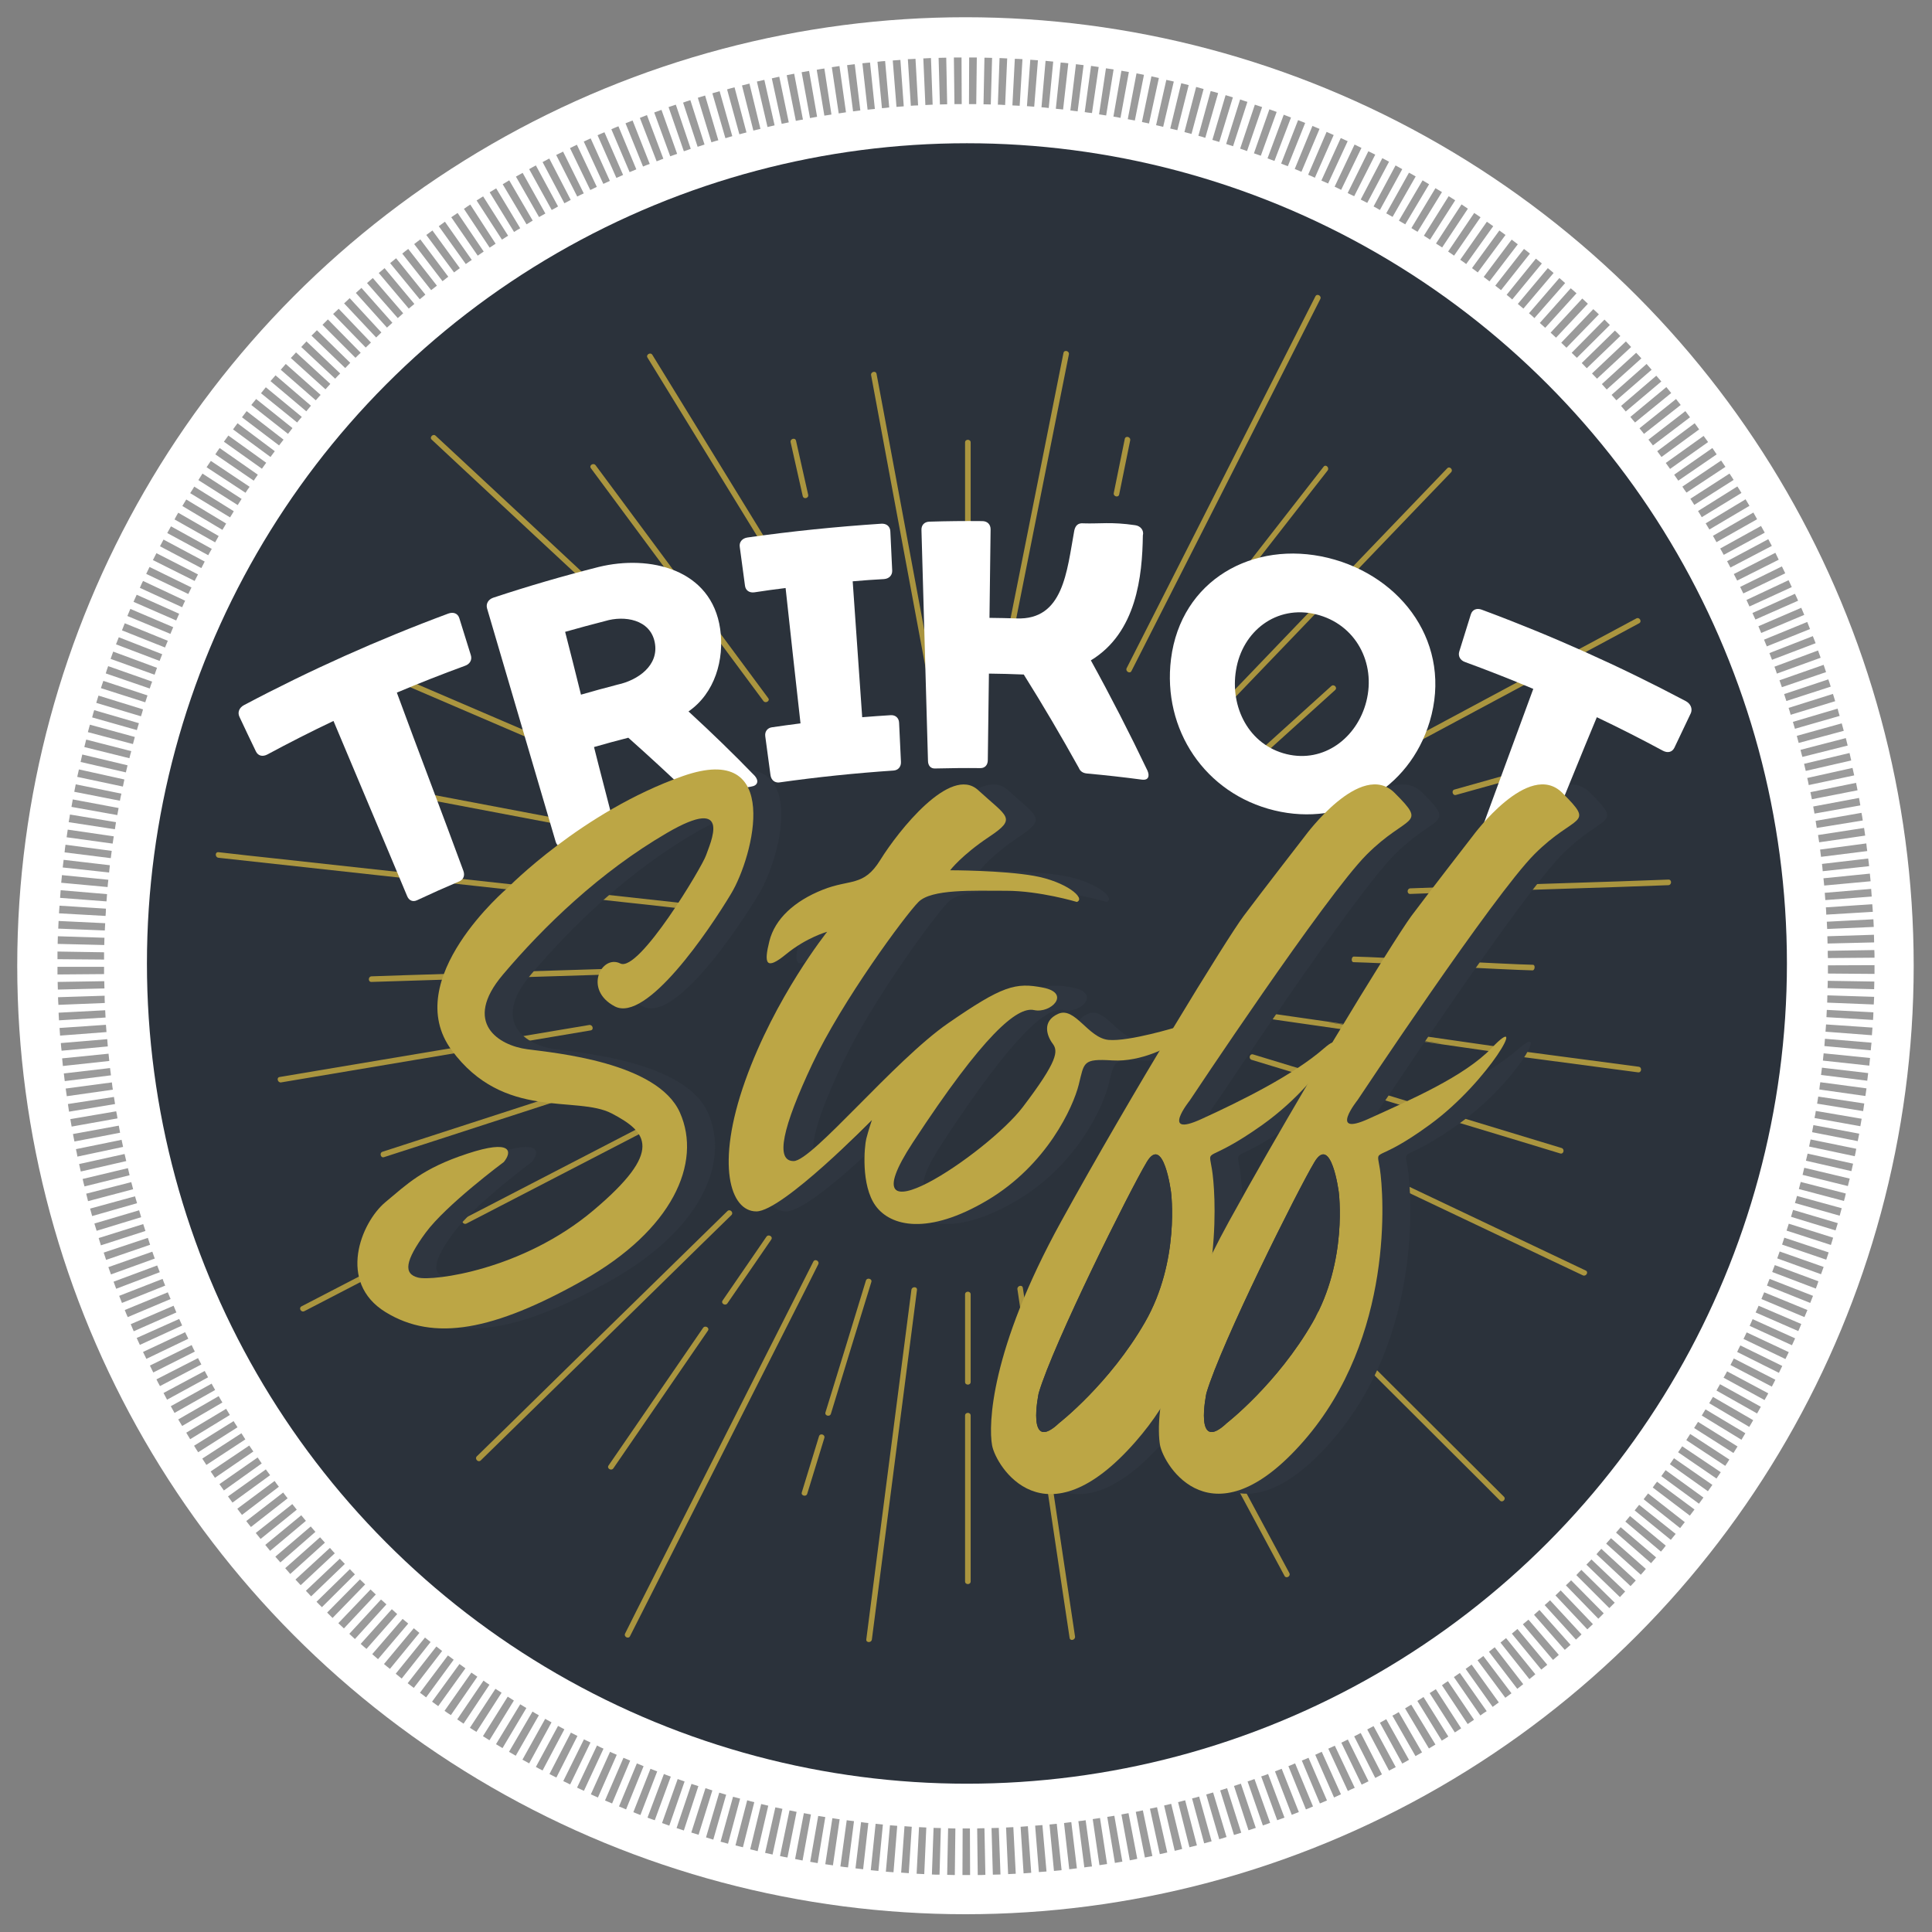 <?xml version="1.0" encoding="UTF-8" standalone="no"?>
<!DOCTYPE svg PUBLIC "-//W3C//DTD SVG 1.1//EN" "http://www.w3.org/Graphics/SVG/1.1/DTD/svg11.dtd">
<svg width="100%" height="100%" viewBox="0 0 1000 1000" version="1.1" xmlns="http://www.w3.org/2000/svg" xmlns:xlink="http://www.w3.org/1999/xlink" xml:space="preserve" xmlns:serif="http://www.serif.com/" style="fill-rule:evenodd;clip-rule:evenodd;stroke-linejoin:round;stroke-miterlimit:2;">
    <rect x="0" y="0" width="1000" height="1000" fill="#808080" stroke="none"/>
    <g id="ArtBoard1" transform="matrix(0.963,0,0,0.967,14.115,13.562)">
        <rect x="-14.655" y="-14.026" width="1038.24" height="1034.27" style="fill:none;"/>
        <g id="Circles" transform="matrix(1.038,0,0,1.034,0.919,1.488)">
            <g transform="matrix(0.982,0,0,0.982,-6.08,-6.08)">
                <circle cx="500" cy="500" r="500" style="fill:white;"/>
            </g>
            <g transform="matrix(0.965,0,0,0.965,1.731,-1.163)">
                <g>
                    <path d="M963.5,503.5L963.5,507.9L988.5,508.1L988.5,503.4L963.5,503.5ZM963.4,495.7C963.4,497 963.4,498.3 963.5,499.6L988.5,499.4C988.5,498 988.5,496.7 988.4,495.3L963.4,495.7ZM963.2,487.9C963.2,489.2 963.3,490.5 963.3,491.8L988.3,491.2C988.3,489.8 988.2,488.5 988.2,487.1L963.2,487.9ZM962.9,480.1C963,481.4 963,482.7 963.1,484L988.1,482.9C988,481.5 988,480.2 987.9,478.8L962.9,480.1ZM962.4,472.4C962.5,473.7 962.6,475 962.6,476.3L987.6,474.8C987.5,473.4 987.4,472.1 987.3,470.7L962.4,472.4ZM961.8,464.6C961.9,465.9 962,467.2 962.1,468.5L987,466.6C986.9,465.2 986.8,463.9 986.7,462.5L961.8,464.6ZM961.1,456.8C961.2,458.1 961.4,459.4 961.5,460.7L986.4,458.4C986.3,457 986.1,455.7 986,454.3L961.1,456.8ZM960.3,449.1C960.5,450.4 960.6,451.7 960.7,453L985.6,450.3C985.5,448.9 985.3,447.6 985.1,446.2L960.3,449.1ZM959.3,441.4C959.5,442.7 959.6,444 959.8,445.3L984.6,442.2C984.4,440.8 984.2,439.5 984.1,438.1L959.3,441.4ZM958.2,433.6C958.4,434.9 958.6,436.2 958.8,437.5L983.5,433.9C983.3,432.5 983.1,431.2 982.9,429.8L958.2,433.6ZM956.9,426C957.1,427.3 957.3,428.6 957.5,429.8L982.2,425.8C982,424.4 981.8,423.1 981.5,421.7L956.9,426ZM955.6,418.3C955.8,419.6 956.1,420.9 956.3,422.1L980.9,417.7C980.7,416.4 980.4,415 980.2,413.7L955.6,418.3ZM954.1,410.6C954.4,411.9 954.6,413.1 954.9,414.4L979.4,409.6C979.1,408.3 978.9,406.9 978.6,405.6L954.1,410.6ZM952.4,403C952.7,404.3 953,405.5 953.2,406.8L977.6,401.6C977.3,400.3 977,398.9 976.7,397.6L952.4,403ZM950.7,395.4C951,396.7 951.3,397.9 951.6,399.2L976,393.6C975.7,392.3 975.4,390.9 975.1,389.6L950.7,395.4ZM948.8,387.9C949.1,389.2 949.4,390.4 949.8,391.7L974.1,385.6C973.8,384.3 973.4,382.9 973.1,381.6L948.8,387.9ZM946.8,380.4C947.1,381.7 947.5,382.9 947.8,384.2L972,377.7C971.6,376.4 971.3,375.1 970.9,373.7L946.8,380.4ZM944.7,372.9C945.1,374.1 945.4,375.4 945.8,376.6L969.8,369.7C969.4,368.4 969,367.1 968.7,365.8L944.7,372.9ZM942.4,365.4C942.8,366.6 943.2,367.9 943.5,369.1L967.4,361.8C967,360.5 966.6,359.2 966.2,357.9L942.4,365.4ZM940,358C940.4,359.2 940.8,360.5 941.2,361.7L965,354C964.6,352.7 964.2,351.4 963.7,350.1L940,358ZM937.5,350.6C937.9,351.8 938.4,353.1 938.8,354.3L962.5,346.2C962.1,344.9 961.6,343.6 961.2,342.3L937.5,350.6ZM934.8,343.3C935.3,344.5 935.7,345.7 936.1,347L959.6,338.5C959.1,337.2 958.7,335.9 958.2,334.6L934.8,343.3ZM932.1,336C932.6,337.2 933,338.4 933.5,339.6L956.9,330.7C956.4,329.4 955.9,328.1 955.4,326.9L932.1,336ZM929.2,328.8C929.7,330 930.2,331.2 930.7,332.4L953.9,323.1C953.4,321.8 952.9,320.6 952.4,319.3L929.2,328.8ZM926.2,321.6C926.7,322.8 927.2,324 927.7,325.2L950.8,315.5C950.3,314.2 949.7,313 949.2,311.7L926.2,321.6ZM923,314.5C923.5,315.7 924.1,316.9 924.6,318L947.5,307.9C947,306.7 946.4,305.4 945.8,304.2L923,314.5ZM919.8,307.5C920.3,308.7 920.9,309.8 921.4,311L944.1,300.6C943.5,299.4 943,298.1 942.4,296.9L919.8,307.5ZM916.4,300.5C917,301.7 917.5,302.8 918.1,304L940.6,293.2C940,292 939.4,290.7 938.8,289.5L916.4,300.5ZM913,293.6C913.6,294.8 914.2,295.9 914.8,297.1L937.1,285.9C936.5,284.7 935.9,283.5 935.3,282.2L913,293.6ZM909.4,286.7C910,287.8 910.6,289 911.2,290.1L933.4,278.5C932.8,277.3 932.1,276.1 931.5,274.9L909.4,286.7ZM905.7,279.9C906.3,281 907,282.2 907.6,283.3L929.6,271.4C928.9,270.2 928.3,269 927.6,267.8L905.7,279.9ZM901.8,273.1C902.4,274.2 903.1,275.3 903.7,276.5L925.5,264.2C924.8,263 924.2,261.8 923.5,260.6L901.8,273.1ZM897.9,266.4C898.6,267.5 899.2,268.6 899.9,269.7L921.4,257C920.7,255.8 920,254.7 919.3,253.5L897.9,266.4ZM893.8,259.8C894.5,260.9 895.2,262 895.8,263.1L917.1,250.1C916.4,248.9 915.7,247.8 914.9,246.6L893.8,259.8ZM889.7,253.2C890.4,254.3 891.1,255.4 891.8,256.5L912.9,243.1C912.2,241.9 911.4,240.8 910.7,239.7L889.7,253.2ZM885.4,246.7C886.1,247.8 886.8,248.9 887.6,249.9L908.5,236.1C907.7,235 907,233.8 906.2,232.7L885.4,246.7ZM881,240.3C881.7,241.4 882.5,242.4 883.2,243.5L903.8,229.4C903,228.3 902.3,227.1 901.5,226L881,240.3ZM876.5,234C877.3,235.1 878,236.1 878.8,237.2L899.2,222.8C898.4,221.7 897.6,220.6 896.8,219.5L876.5,234ZM871.9,227.7C872.7,228.7 873.4,229.8 874.2,230.8L894.4,216C893.6,214.9 892.8,213.8 892,212.7L871.9,227.7ZM867.2,221.5C868,222.5 868.8,223.6 869.6,224.6L889.5,209.5C888.7,208.4 887.8,207.3 887,206.2L867.2,221.5ZM862.4,215.4C863.2,216.4 864,217.4 864.8,218.4L884.5,202.9C883.7,201.8 882.8,200.8 882,199.7L862.4,215.4ZM857.5,209.3C858.3,210.3 859.1,211.3 860,212.3L879.4,196.5C878.5,195.4 877.7,194.4 876.8,193.3L857.5,209.3ZM852.5,203.4C853.3,204.4 854.2,205.4 855,206.4L874.1,190.3C873.2,189.3 872.3,188.2 871.4,187.2L852.5,203.4ZM847.4,197.5C848.3,198.5 849.1,199.4 850,200.4L868.9,184C868,183 867.1,181.9 866.2,180.9L847.4,197.5ZM842.2,191.7C843.1,192.7 843.9,193.6 844.8,194.6L863.4,177.9C862.5,176.9 861.6,175.9 860.6,174.9L842.2,191.7ZM836.9,186C837.8,186.9 838.7,187.9 839.6,188.8L857.9,171.8C857,170.8 856,169.8 855.1,168.8L836.9,186ZM831.4,180.4C832.3,181.3 833.2,182.3 834.1,183.2L852.1,165.9C851.2,164.9 850.2,163.9 849.2,163L831.4,180.4ZM826,174.9C826.9,175.8 827.8,176.7 828.8,177.6L846.5,160C845.5,159 844.6,158.1 843.6,157.1L826,174.9ZM820.4,169.5C821.3,170.4 822.3,171.3 823.2,172.2L840.6,154.3C839.6,153.3 838.6,152.4 837.6,151.5L820.4,169.5ZM814.7,164.1C815.7,165 816.6,165.9 817.6,166.8L834.7,148.6C833.7,147.7 832.7,146.7 831.7,145.8L814.7,164.1ZM808.9,158.9C809.9,159.8 810.8,160.6 811.8,161.5L828.6,143C827.6,142.1 826.6,141.2 825.5,140.3L808.9,158.9ZM803.1,153.7C804.1,154.5 805.1,155.4 806,156.3L822.5,137.5C821.5,136.6 820.4,135.7 819.4,134.8L803.1,153.7ZM797.1,148.7C798.1,149.5 799.1,150.4 800.1,151.2L816.3,132.1C815.3,131.2 814.2,130.3 813.2,129.5L797.1,148.7ZM791.1,143.8C792.1,144.6 793.1,145.4 794.1,146.3L810,127C808.9,126.1 807.9,125.3 806.8,124.4L791.1,143.8ZM785,138.9C786,139.7 787,140.5 788.1,141.3L803.6,121.7C802.5,120.8 801.5,120 800.4,119.2L785,138.9ZM778.8,134.2C779.8,135 780.9,135.8 781.9,136.6L797.1,116.7C796,115.9 794.9,115 793.8,114.2L778.8,134.2ZM772.5,129.5C773.6,130.3 774.6,131 775.6,131.8L790.5,111.7C789.4,110.9 788.3,110.1 787.2,109.3L772.5,129.5ZM766.2,125C767.3,125.7 768.3,126.5 769.4,127.3L783.9,107C782.8,106.2 781.7,105.4 780.5,104.6L766.2,125ZM759.7,120.6C760.8,121.3 761.9,122.1 762.9,122.8L777.1,102.2C776,101.4 774.8,100.7 773.7,99.9L759.7,120.6ZM753.2,116.3C754.3,117 755.4,117.7 756.5,118.4L770.3,97.6C769.2,96.8 768,96.1 766.9,95.3L753.2,116.3ZM746.7,112.1C747.8,112.8 748.9,113.5 750,114.2L763.5,93.1C762.3,92.4 761.2,91.6 760,90.9L746.7,112.1ZM740,108C741.1,108.7 742.2,109.4 743.3,110L756.4,88.7C755.2,88 754.1,87.3 752.9,86.6L740,108ZM733.3,104C734.4,104.7 735.5,105.3 736.7,106L749.5,84.5C748.3,83.8 747.1,83.1 746,82.4L733.3,104ZM726.5,100.1C727.6,100.7 728.8,101.4 729.9,102L742.3,80.3C741.1,79.6 739.9,78.9 738.7,78.3L726.5,100.1ZM719.7,96.4C720.8,97 722,97.6 723.1,98.3L735.1,76.4C733.9,75.7 732.7,75.1 731.5,74.4L719.7,96.4ZM712.8,92.7C714,93.3 715.1,93.9 716.3,94.5L728,72.4C726.8,71.8 725.6,71.1 724.4,70.5L712.8,92.7ZM705.8,89.2C707,89.8 708.1,90.4 709.3,90.9L720.6,68.6C719.4,68 718.1,67.4 716.9,66.8L705.8,89.2ZM698.8,85.8C700,86.4 701.2,86.9 702.3,87.5L713.2,65C712,64.4 710.7,63.8 709.5,63.2L698.8,85.8ZM691.7,82.5C692.9,83 694.1,83.6 695.3,84.1L705.8,61.4C704.6,60.8 703.3,60.3 702.1,59.7L691.7,82.5ZM684.6,79.4C685.8,79.9 687,80.4 688.2,81L698.3,58.1C697,57.5 695.8,57 694.5,56.4L684.6,79.4ZM677.4,76.3C678.6,76.8 679.8,77.3 681,77.8L690.7,54.8C689.4,54.3 688.2,53.7 686.9,53.2L677.4,76.3ZM670.1,73.4C671.3,73.9 672.5,74.4 673.7,74.8L683,51.6C681.7,51.1 680.5,50.6 679.2,50.1L670.1,73.4ZM662.8,70.6C664,71.1 665.2,71.5 666.5,72L675.4,48.7C674.1,48.2 672.8,47.7 671.5,47.2L662.8,70.6ZM655.5,67.9C656.7,68.3 658,68.8 659.2,69.2L667.7,45.7C666.4,45.2 665.1,44.8 663.8,44.3L655.5,67.9ZM648.1,65.4C649.3,65.8 650.6,66.2 651.8,66.7L659.9,43.1C658.6,42.7 657.3,42.2 656,41.8L648.1,65.4ZM640.6,62.9C641.8,63.3 643.1,63.7 644.3,64.1L652,40.3C650.7,39.9 649.4,39.5 648.1,39L640.6,62.9ZM633.2,60.7C634.4,61.1 635.7,61.4 636.9,61.8L644.2,37.9C642.9,37.5 641.6,37.1 640.3,36.7L633.2,60.7ZM625.7,58.5C627,58.8 628.2,59.2 629.4,59.6L636.3,35.6C635,35.2 633.7,34.8 632.3,34.5L625.7,58.5ZM618.2,56.5C619.5,56.8 620.7,57.2 622,57.5L628.5,33.4C627.2,33 625.9,32.7 624.5,32.3L618.2,56.5ZM610.6,54.6C611.9,54.9 613.1,55.2 614.4,55.5L620.5,31.3C619.2,31 617.8,30.6 616.5,30.3L610.6,54.6ZM603,52.8C604.3,53.1 605.5,53.4 606.8,53.7L612.5,29.4C611.2,29.1 609.8,28.8 608.5,28.5L603,52.8ZM595.4,51.1C596.7,51.4 597.9,51.6 599.2,51.9L604.5,27.5C603.2,27.2 601.8,26.9 600.5,26.6L595.4,51.1ZM587.8,49.6C589.1,49.8 590.4,50.1 591.6,50.3L596.5,25.8C595.2,25.5 593.8,25.3 592.5,25L587.8,49.6ZM580.1,48.2C581.4,48.4 582.7,48.6 583.9,48.9L588.4,24.3C587.1,24.1 585.7,23.8 584.4,23.6L580.1,48.2ZM572.4,47C573.7,47.2 575,47.4 576.2,47.6L580.2,22.9C578.8,22.7 577.5,22.5 576.1,22.3L572.4,47ZM564.7,45.8C566,46 567.3,46.2 568.6,46.3L572.2,21.6C570.8,21.4 569.5,21.2 568.1,21L564.7,45.8ZM557,44.9C558.3,45.1 559.6,45.2 560.9,45.4L564.1,20.6C562.7,20.4 561.4,20.3 560,20.1L557,44.9ZM549.2,44C550.5,44.1 551.8,44.3 553.1,44.4L555.9,19.6C554.5,19.4 553.2,19.3 551.8,19.2L549.2,44ZM541.5,43.2C542.8,43.3 544.1,43.4 545.4,43.6L547.8,18.7C546.4,18.6 545.1,18.4 543.7,18.3L541.5,43.2ZM533.7,42.6C535,42.7 536.3,42.8 537.6,42.9L539.6,18C538.2,17.9 536.9,17.8 535.5,17.7L533.7,42.6ZM525.9,42.2C527.2,42.3 528.5,42.3 529.8,42.4L531.3,17.4C529.9,17.3 528.6,17.2 527.2,17.2L525.9,42.2ZM518.1,41.8C519.4,41.8 520.7,41.9 522,42L523.1,17C521.7,16.9 520.4,16.9 519,16.8L518.1,41.8ZM510.4,41.6C511.7,41.6 513,41.7 514.3,41.7L515,16.7C513.6,16.7 512.3,16.6 510.9,16.6L510.4,41.6ZM502.6,41.5L506.5,41.5L506.8,16.5L502.7,16.5L502.6,41.5ZM494.8,41.5L498.7,41.5L498.6,16.5L494.5,16.5L494.8,41.5ZM487,41.7C488.3,41.7 489.6,41.6 490.9,41.6L490.4,16.6C489,16.6 487.7,16.7 486.3,16.7L487,41.7ZM479.2,42C480.5,41.9 481.8,41.9 483.1,41.8L482.2,16.8C480.8,16.9 479.5,16.9 478.1,17L479.2,42ZM471.4,42.4C472.7,42.3 474,42.2 475.3,42.2L473.9,17.2C472.5,17.3 471.2,17.4 469.8,17.4L471.4,42.4ZM463.7,43C465,42.9 466.3,42.8 467.6,42.7L465.8,17.8C464.4,17.9 463.1,18 461.7,18.1L463.7,43ZM455.9,43.7C457.2,43.6 458.5,43.5 459.8,43.3L457.6,18.4C456.2,18.5 454.9,18.6 453.5,18.8L455.9,43.7ZM448.2,44.5C449.5,44.4 450.8,44.2 452.1,44.1L449.5,19.2C448.1,19.3 446.8,19.5 445.4,19.6L448.2,44.5ZM440.4,45.4C441.7,45.2 443,45.1 444.3,44.9L441.3,20.1C439.9,20.3 438.6,20.4 437.2,20.6L440.4,45.4ZM432.7,46.5C434,46.3 435.3,46.1 436.6,45.9L433.1,21.1C431.7,21.3 430.4,21.5 429,21.7L432.7,46.5ZM425,47.7C426.3,47.5 427.6,47.3 428.8,47.1L425,22.4C423.6,22.6 422.3,22.8 420.9,23.1L425,47.7ZM417.3,49C418.6,48.8 419.9,48.5 421.1,48.3L416.8,23.7C415.5,23.9 414.1,24.2 412.8,24.4L417.3,49ZM409.7,50.5C411,50.2 412.2,50 413.5,49.8L408.8,25.2C407.5,25.5 406.1,25.7 404.8,26L409.7,50.5ZM402.1,52.1C403.4,51.8 404.6,51.6 405.9,51.3L400.8,26.8C399.5,27.1 398.1,27.4 396.8,27.7L402.1,52.1ZM394.5,53.8C395.8,53.5 397,53.2 398.3,52.9L392.8,28.5C391.5,28.8 390.1,29.1 388.8,29.4L394.5,53.8ZM386.9,55.7C388.2,55.4 389.4,55.1 390.7,54.8L384.8,30.5C383.5,30.8 382.1,31.2 380.8,31.5L386.9,55.7ZM379.4,57.7C380.7,57.4 381.9,57 383.2,56.7L376.8,32.5C375.5,32.8 374.2,33.2 372.8,33.6L379.4,57.7ZM371.9,59.8C373.1,59.4 374.4,59.1 375.6,58.7L368.8,34.6C367.5,35 366.2,35.3 364.9,35.7L371.9,59.8ZM364.4,62C365.6,61.6 366.9,61.2 368.1,60.9L361,36.9C359.7,37.3 358.4,37.7 357.1,38.1L364.4,62ZM357,64.4C358.2,64 359.5,63.6 360.7,63.2L353.1,39.4C351.8,39.8 350.5,40.2 349.2,40.7L357,64.4ZM349.6,66.8C350.8,66.4 352.1,66 353.3,65.5L345.3,41.8C344,42.2 342.7,42.7 341.4,43.1L349.6,66.8ZM342.3,69.5C343.5,69.1 344.7,68.6 346,68.2L337.6,44.6C336.3,45.1 335,45.5 333.7,46L342.3,69.5ZM335,72.2C336.2,71.7 337.4,71.3 338.6,70.8L329.8,47.4C328.5,47.9 327.2,48.4 326,48.9L335,72.2ZM327.7,75C328.9,74.5 330.1,74 331.3,73.6L322.1,50.3C320.8,50.8 319.6,51.3 318.3,51.8L327.7,75ZM320.5,78C321.7,77.5 322.9,77 324.1,76.5L314.5,53.4C313.2,53.9 312,54.4 310.7,55L320.5,78ZM313.4,81.1C314.6,80.6 315.8,80.1 317,79.5L307,56.6C305.7,57.1 304.5,57.7 303.3,58.2L313.4,81.1ZM306.4,84.3C307.6,83.8 308.7,83.2 309.9,82.7L299.6,59.9C298.4,60.5 297.1,61 295.9,61.6L306.4,84.3ZM299.4,87.6C300.6,87 301.7,86.5 302.9,85.9L292.2,63.3C291,63.9 289.7,64.5 288.5,65.1L299.4,87.6ZM292.4,91.1C293.6,90.5 294.7,89.9 295.9,89.4L284.8,67C283.6,67.6 282.4,68.2 281.1,68.8L292.4,91.1ZM285.5,94.7C286.6,94.1 287.8,93.5 288.9,92.9L277.4,70.7C276.2,71.3 275,72 273.8,72.6L285.5,94.7ZM278.7,98.3C279.8,97.7 281,97.1 282.1,96.4L270.2,74.4C269,75 267.8,75.7 266.6,76.4L278.7,98.3ZM271.9,102.1C273,101.5 274.2,100.8 275.3,100.2L263.1,78.4C261.9,79.1 260.7,79.7 259.5,80.4L271.9,102.1ZM265.2,106C266.3,105.3 267.4,104.7 268.5,104L255.9,82.4C254.7,83.1 253.5,83.8 252.4,84.5L265.2,106ZM258.5,110.1C259.6,109.4 260.7,108.7 261.8,108.1L248.9,86.7C247.7,87.4 246.6,88.1 245.4,88.8L258.5,110.1ZM252,114.2C253.1,113.5 254.2,112.8 255.3,112.1L241.9,91C240.7,91.7 239.6,92.5 238.4,93.2L252,114.2ZM245.4,118.5C246.5,117.8 247.6,117.1 248.6,116.4L235,95.4C233.9,96.1 232.7,96.9 231.6,97.7L245.4,118.5ZM239,122.8C240.1,122.1 241.1,121.3 242.2,120.6L228.2,99.9C227.1,100.7 225.9,101.4 224.8,102.2L239,122.8ZM232.6,127.3C233.7,126.5 234.7,125.8 235.8,125.1L221.4,104.6C220.3,105.4 219.2,106.2 218.1,107L232.6,127.3ZM226.3,131.8C227.3,131 228.4,130.3 229.4,129.5L214.7,109.3C213.6,110.1 212.5,110.9 211.4,111.7L226.3,131.8ZM220.1,136.5C221.1,135.7 222.2,134.9 223.2,134.1L208.2,114.1C207.1,114.9 206,115.7 204.9,116.6L220.1,136.5ZM214,141.3C215,140.5 216,139.7 217.1,138.9L201.7,119.2C200.6,120 199.5,120.9 198.5,121.7L214,141.3ZM207.9,146.2C208.9,145.4 209.9,144.6 210.9,143.7L195.2,124.2C194.1,125.1 193.1,125.9 192,126.8L207.9,146.2ZM202,151.2C203,150.4 204,149.5 205,148.7L189,129.5C188,130.4 186.9,131.3 185.9,132.1L202,151.2ZM196.1,156.3C197.1,155.4 198.1,154.6 199,153.7L182.7,134.8C181.7,135.7 180.6,136.6 179.6,137.5L196.1,156.3ZM190.3,161.4C191.3,160.5 192.2,159.7 193.2,158.8L176.6,140.1C175.6,141 174.6,141.9 173.6,142.8L190.3,161.4ZM184.5,166.7C185.4,165.8 186.4,164.9 187.3,164L170.3,145.6C169.3,146.5 168.3,147.5 167.3,148.4L184.5,166.7ZM178.9,172.1C179.8,171.2 180.8,170.3 181.7,169.4L164.4,151.3C163.4,152.2 162.4,153.2 161.4,154.1L178.9,172.1ZM173.4,177.6C174.3,176.7 175.2,175.8 176.2,174.9L158.6,157C157.6,158 156.7,158.9 155.7,159.9L173.4,177.6ZM167.9,183.1C168.8,182.2 169.7,181.2 170.6,180.3L152.7,162.8C151.7,163.8 150.8,164.8 149.8,165.7L167.9,183.1ZM162.5,188.8C163.4,187.8 164.3,186.9 165.2,186L147.1,168.8C146.2,169.8 145.2,170.8 144.3,171.8L162.5,188.8ZM157.3,194.5C158.2,193.5 159,192.6 159.9,191.6L141.5,174.7C140.6,175.7 139.7,176.7 138.7,177.7L157.3,194.5ZM152.1,200.4C153,199.4 153.8,198.4 154.7,197.5L136,180.9C135.1,181.9 134.2,183 133.3,184L152.1,200.4ZM147,206.3C147.8,205.3 148.7,204.3 149.5,203.3L130.5,187C129.6,188 128.7,189.1 127.8,190.1L147,206.3ZM142.1,212.3C142.9,211.3 143.7,210.3 144.6,209.3L125.3,193.4C124.4,194.5 123.6,195.5 122.7,196.6L142.1,212.3ZM137.2,218.4C138,217.4 138.8,216.4 139.6,215.3L120.1,199.7C119.2,200.8 118.4,201.8 117.5,202.9L137.2,218.4ZM132.4,224.6C133.2,223.6 134,222.5 134.8,221.5L115,206.2C114.2,207.3 113.3,208.4 112.5,209.5L132.4,224.6ZM127.8,230.8C128.6,229.8 129.3,228.7 130.1,227.7L110.1,212.7C109.3,213.8 108.5,214.9 107.7,216L127.8,230.8ZM123.2,237.1C124,236 124.7,235 125.5,233.9L105.2,219.3C104.4,220.4 103.6,221.5 102.8,222.6L123.2,237.1ZM118.8,243.5C119.5,242.4 120.3,241.4 121,240.3L100.5,226C99.7,227.1 98.9,228.3 98.2,229.4L118.8,243.5ZM114.4,250C115.1,248.9 115.8,247.8 116.6,246.8L95.8,232.9C95,234 94.3,235.2 93.5,236.3L114.4,250ZM110.2,256.6C110.9,255.5 111.6,254.4 112.3,253.3L91.3,239.7C90.6,240.9 89.8,242 89.1,243.2L110.2,256.6ZM106.1,263.2C106.8,262.1 107.5,261 108.1,259.9L86.9,246.7C86.2,247.9 85.5,249 84.7,250.2L106.1,263.2ZM102,269.9C102.7,268.8 103.3,267.7 104,266.5L82.6,253.6C81.9,254.8 81.2,256 80.5,257.1L102,269.9ZM98.1,276.6C98.7,275.5 99.4,274.3 100,273.2L78.3,260.7C77.6,261.9 76.9,263.1 76.3,264.3L98.1,276.6ZM94.4,283.5C95,282.4 95.6,281.2 96.3,280.1L74.4,268C73.7,269.2 73.1,270.4 72.4,271.6L94.4,283.5ZM90.7,290.4C91.3,289.2 91.9,288.1 92.5,286.9L70.4,275.1C69.8,276.3 69.1,277.5 68.5,278.7L90.7,290.4ZM87.1,297.3C87.7,296.1 88.3,295 88.9,293.8L66.6,282.4C66,283.6 65.4,284.8 64.7,286.1L87.1,297.3ZM83.7,304.3C84.3,303.1 84.8,302 85.4,300.8L62.9,289.8C62.3,291 61.7,292.3 61.1,293.5L83.7,304.3ZM80.4,311.4C80.9,310.2 81.5,309 82,307.9L59.4,297.3C58.8,298.5 58.2,299.8 57.7,301L80.4,311.4ZM77.2,318.5C77.7,317.3 78.3,316.1 78.8,314.9L56,304.7C55.4,306 54.9,307.2 54.3,308.5L77.2,318.5ZM74.1,325.7C74.6,324.5 75.1,323.3 75.6,322.1L52.6,312.3C52.1,313.6 51.5,314.8 51,316.1L74.1,325.7ZM71.2,333C71.7,331.8 72.2,330.6 72.7,329.4L49.6,320C49.1,321.3 48.6,322.5 48.1,323.8L71.2,333ZM68.3,340.2C68.8,339 69.2,337.8 69.7,336.6L46.4,327.5C45.9,328.8 45.4,330.1 44.9,331.3L68.3,340.2ZM65.6,347.6C66,346.4 66.5,345.1 66.9,343.9L43.4,335.2C42.9,336.5 42.5,337.8 42,339.1L65.6,347.6ZM63,355C63.4,353.8 63.8,352.5 64.3,351.3L40.7,343C40.2,344.3 39.8,345.6 39.4,346.9L63,355ZM60.6,362.4C61,361.2 61.4,359.9 61.8,358.7L38.1,350.9C37.7,352.2 37.2,353.5 36.8,354.8L60.6,362.4ZM58.3,369.9C58.7,368.7 59.1,367.4 59.4,366.2L35.5,358.8C35.1,360.1 34.7,361.4 34.3,362.7L58.3,369.9ZM56.1,377.3C56.5,376.1 56.8,374.8 57.2,373.6L33.2,366.6C32.8,367.9 32.4,369.2 32.1,370.5L56.1,377.3ZM54,384.8C54.3,383.5 54.7,382.3 55,381L30.9,374.4C30.5,375.7 30.2,377 29.8,378.4L54,384.8ZM52.1,392.4C52.4,391.1 52.7,389.9 53.1,388.6L28.9,382.4C28.6,383.7 28.2,385.1 27.9,386.4L52.1,392.4ZM50.2,400C50.5,398.7 50.8,397.5 51.1,396.2L26.8,390.4C26.5,391.7 26.2,393.1 25.9,394.4L50.2,400ZM48.6,407.6C48.9,406.3 49.1,405.1 49.4,403.8L25,398.4C24.7,399.7 24.4,401.1 24.1,402.4L48.6,407.6ZM47,415.2C47.2,413.9 47.5,412.7 47.8,411.4L23.3,406.4C23,407.7 22.8,409.1 22.5,410.4L47,415.2ZM45.6,422.9C45.8,421.6 46.1,420.3 46.3,419.1L21.7,414.5C21.5,415.8 21.2,417.2 21,418.5L45.6,422.9ZM44.3,430.5C44.5,429.2 44.7,427.9 44.9,426.7L20.2,422.6C20,423.9 19.8,425.3 19.5,426.7L44.3,430.5ZM43.1,438.2C43.3,436.9 43.5,435.6 43.7,434.3L19,430.7C18.8,432.1 18.6,433.4 18.4,434.8L43.1,438.2ZM42.1,446C42.3,444.7 42.4,443.4 42.6,442.1L17.8,438.8C17.6,440.2 17.4,441.5 17.3,442.9L42.1,446ZM41.2,453.7C41.3,452.4 41.5,451.1 41.6,449.8L16.8,446.9C16.6,448.3 16.5,449.6 16.3,451L41.2,453.7ZM40.4,461.5C40.5,460.2 40.6,458.9 40.8,457.6L15.9,455.1C15.8,456.5 15.6,457.8 15.5,459.2L40.4,461.5ZM39.8,469.2C39.9,467.9 40,466.6 40.1,465.3L15.2,463.2C15.1,464.6 15,465.9 14.9,467.3L39.8,469.2ZM39.3,477C39.4,475.7 39.5,474.4 39.5,473.1L14.6,471.5C14.5,472.9 14.4,474.2 14.3,475.6L39.3,477ZM38.9,484.8C39,483.5 39,482.2 39.1,480.9L14.1,479.7C14,481.1 14,482.4 13.9,483.8L38.9,484.8ZM38.6,492.6C38.6,491.3 38.7,490 38.7,488.7L13.7,487.9C13.7,489.3 13.6,490.6 13.6,492L38.6,492.6ZM38.5,500.4L38.5,496.5L13.5,496.1L13.5,500.2L38.5,500.4ZM38.5,508.2L38.5,504.3L13.5,504.3L13.5,508.4L38.5,508.2ZM38.7,515.9C38.7,514.6 38.6,513.3 38.6,512L13.6,512.4C13.6,513.8 13.7,515.1 13.7,516.5L38.7,515.9ZM38.9,523.7C38.8,522.4 38.8,521.1 38.8,519.8L13.8,520.6C13.8,522 13.9,523.3 14,524.7L38.9,523.7ZM39.3,531.5C39.2,530.2 39.2,528.9 39.1,527.6L14.1,528.9C14.2,530.3 14.2,531.6 14.3,533L39.3,531.5ZM39.8,539.3C39.7,538 39.6,536.7 39.5,535.4L14.6,537.1C14.7,538.5 14.8,539.8 14.9,541.2L39.8,539.3ZM40.5,547C40.4,545.7 40.3,544.4 40.2,543.1L15.3,545.2C15.4,546.6 15.5,547.9 15.7,549.3L40.5,547ZM41.3,554.8C41.2,553.5 41,552.2 40.9,550.9L16,553.4C16.1,554.8 16.3,556.1 16.4,557.5L41.3,554.8ZM42.2,562.5C42,561.2 41.9,559.9 41.7,558.6L16.9,561.5C17.1,562.9 17.2,564.2 17.4,565.6L42.2,562.5ZM43.2,570.2C43,568.9 42.8,567.6 42.7,566.3L17.9,569.6C18.1,571 18.3,572.3 18.5,573.7L43.2,570.2ZM44.4,577.9C44.2,576.6 44,575.3 43.8,574.1L19.1,577.9C19.3,579.3 19.5,580.6 19.7,582L44.4,577.9ZM45.7,585.6C45.5,584.3 45.3,583 45,581.8L20.4,586C20.6,587.4 20.9,588.7 21.1,590L45.7,585.6ZM47.1,593.3C46.9,592 46.6,590.8 46.4,589.5L21.8,594C22.1,595.3 22.3,596.7 22.6,598L47.1,593.3ZM48.7,600.9C48.4,599.6 48.2,598.4 47.9,597.1L23.4,602.1C23.7,603.4 24,604.8 24.2,606.1L48.7,600.9ZM50.4,608.5C50.1,607.2 49.8,606 49.5,604.7L25.1,610.1C25.4,611.4 25.7,612.8 26,614.1L50.4,608.5ZM52.2,616.1C51.9,614.8 51.6,613.6 51.3,612.3L27,618.1C27.3,619.4 27.6,620.8 28,622.1L52.2,616.1ZM54.1,623.6C53.8,622.3 53.4,621.1 53.1,619.8L28.9,626C29.2,627.3 29.6,628.6 29.9,630L54.1,623.6ZM56.2,631.1C55.8,629.9 55.5,628.6 55.1,627.4L31,634C31.4,635.3 31.7,636.6 32.1,638L56.2,631.1ZM58.4,638.6C58,637.4 57.7,636.1 57.3,634.9L33.3,642C33.7,643.3 34.1,644.6 34.5,645.9L58.4,638.6ZM60.7,646C60.3,644.8 59.9,643.5 59.5,642.3L35.6,649.8C36,651.1 36.4,652.4 36.8,653.7L60.7,646ZM63.2,653.4C62.8,652.2 62.4,650.9 62,649.7L38.3,657.6C38.7,658.9 39.2,660.2 39.6,661.5L63.2,653.4ZM65.7,660.8C65.3,659.6 64.8,658.4 64.4,657.1L40.8,665.4C41.3,666.7 41.7,668 42.2,669.3L65.7,660.8ZM68.4,668.1C67.9,666.9 67.5,665.7 67,664.5L43.6,673.2C44.1,674.5 44.6,675.8 45,677L68.4,668.1ZM71.3,675.3C70.8,674.1 70.3,672.9 69.9,671.7L46.6,680.8C47.1,682.1 47.6,683.3 48.1,684.6L71.3,675.3ZM74.2,682.5C73.7,681.3 73.2,680.1 72.7,678.9L49.6,688.4C50.1,689.7 50.6,690.9 51.2,692.2L74.2,682.5ZM77.3,689.7C76.8,688.5 76.3,687.3 75.8,686.1L52.8,696C53.3,697.3 53.9,698.5 54.4,699.8L77.3,689.7ZM80.4,696.7C79.9,695.5 79.3,694.3 78.8,693.2L56,703.4C56.6,704.6 57.1,705.9 57.7,707.1L80.4,696.7ZM83.7,703.8C83.1,702.6 82.6,701.5 82,700.3L59.4,710.9C60,712.1 60.6,713.4 61.2,714.6L83.7,703.8ZM87.2,710.7C86.6,709.5 86,708.4 85.5,707.2L63.1,718.2C63.7,719.4 64.3,720.6 64.9,721.9L87.2,710.7ZM90.7,717.6C90.1,716.5 89.5,715.3 88.9,714.2L66.6,725.6C67.2,726.8 67.8,728 68.5,729.2L90.7,717.6ZM94.3,724.5C93.7,723.4 93.1,722.2 92.5,721.1L70.4,732.9C71,734.1 71.7,735.3 72.3,736.5L94.3,724.5ZM98.1,731.3C97.5,730.2 96.8,729 96.2,727.9L74.3,740C75,741.2 75.6,742.4 76.3,743.6L98.1,731.3ZM102,738C101.3,736.9 100.7,735.8 100,734.6L78.3,747.1C79,748.3 79.7,749.5 80.4,750.6L102,738ZM106,744.7C105.3,743.6 104.7,742.5 104,741.4L82.6,754.2C83.3,755.4 84,756.5 84.7,757.7L106,744.7ZM110.1,751.3C109.4,750.2 108.7,749.1 108,748L86.8,761.2C87.5,762.4 88.2,763.5 89,764.7L110.1,751.3ZM114.3,757.8C113.6,756.7 112.9,755.6 112.2,754.5L91.2,768.1C91.9,769.2 92.7,770.4 93.4,771.5L114.3,757.8ZM118.6,764.3C117.9,763.2 117.1,762.2 116.4,761.1L95.7,775C96.5,776.1 97.2,777.3 98,778.4L118.6,764.3ZM123.1,770.7C122.4,769.6 121.6,768.6 120.9,767.5L100.4,781.8C101.2,782.9 102,784 102.8,785.2L123.1,770.7ZM127.6,777C126.8,776 126.1,774.9 125.3,773.9L105,788.4C105.8,789.5 106.6,790.6 107.4,791.7L127.6,777ZM132.3,783.2C131.5,782.2 130.7,781.1 130,780.1L110,795C110.8,796.1 111.6,797.2 112.5,798.3L132.3,783.2ZM137,789.4C136.2,788.4 135.4,787.4 134.6,786.3L114.8,801.6C115.6,802.7 116.5,803.8 117.3,804.8L137,789.4ZM141.9,795.5C141.1,794.5 140.3,793.5 139.5,792.5L119.9,808C120.8,809.1 121.6,810.1 122.5,811.2L141.9,795.5ZM146.8,801.5C146,800.5 145.1,799.5 144.3,798.5L125,814.4C125.9,815.5 126.7,816.5 127.6,817.6L146.8,801.5ZM151.9,807.4C151,806.4 150.2,805.4 149.4,804.5L130.4,820.7C131.3,821.7 132.2,822.8 133.1,823.8L151.9,807.4ZM157,813.2C156.1,812.2 155.3,811.3 154.4,810.3L135.7,826.9C136.6,827.9 137.5,828.9 138.4,830L157,813.2ZM162.3,818.9C161.4,817.9 160.5,817 159.7,816L141.2,833C142.1,834 143.1,835 144,836L162.3,818.9ZM167.7,824.6C166.8,823.7 165.9,822.7 165,821.8L146.8,839C147.7,840 148.7,841 149.6,842L167.7,824.6ZM173.1,830.2C172.2,829.3 171.3,828.4 170.4,827.4L152.5,844.9C153.5,845.9 154.4,846.9 155.4,847.8L173.1,830.2ZM178.6,835.6C177.7,834.7 176.7,833.8 175.8,832.9L158.2,850.7C159.2,851.7 160.1,852.6 161.1,853.6L178.6,835.6ZM184.3,841C183.4,840.1 182.4,839.2 181.5,838.3L164.2,856.4C165.2,857.3 166.2,858.3 167.2,859.2L184.3,841ZM190,846.3C189,845.4 188.1,844.5 187.1,843.7L170.1,862.1C171.1,863 172.1,864 173.1,864.9L190,846.3ZM195.8,851.5C194.8,850.6 193.9,849.8 192.9,848.9L176.2,867.5C177.2,868.4 178.2,869.3 179.3,870.2L195.8,851.5ZM201.7,856.6C200.7,855.8 199.7,854.9 198.7,854.1L182.4,873C183.4,873.9 184.5,874.8 185.5,875.7L201.7,856.6ZM207.7,861.6C206.7,860.8 205.7,859.9 204.7,859.1L188.7,878.3C189.8,879.2 190.8,880.1 191.9,880.9L207.7,861.6ZM213.7,866.5C212.7,865.7 211.7,864.9 210.7,864.1L195,883.5C196.1,884.4 197.1,885.2 198.2,886.1L213.7,866.5ZM219.9,871.3C218.9,870.5 217.8,869.7 216.8,868.9L201.4,888.6C202.5,889.4 203.6,890.3 204.7,891.1L219.9,871.3ZM226.1,876C225.1,875.2 224,874.4 223,873.7L208,893.7C209.1,894.5 210.2,895.3 211.3,896.2L226.1,876ZM232.4,880.6C231.3,879.8 230.3,879.1 229.2,878.3L214.5,898.5C215.6,899.3 216.7,900.1 217.8,900.9L232.4,880.6ZM238.8,885.1C237.7,884.4 236.7,883.6 235.6,882.9L221.2,903.4C222.3,904.2 223.4,905 224.6,905.7L238.8,885.1ZM245.3,889.4C244.2,888.7 243.1,888 242.1,887.2L228,908C229.1,908.8 230.3,909.5 231.4,910.3L245.3,889.4ZM251.8,893.7C250.7,893 249.6,892.3 248.5,891.6L234.8,912.5C235.9,913.2 237.1,914 238.3,914.7L251.8,893.7ZM258.4,897.9C257.3,897.2 256.2,896.5 255.1,895.8L241.8,917C243,917.7 244.1,918.5 245.3,919.2L258.4,897.9ZM265.1,901.9C264,901.2 262.9,900.6 261.8,899.9L248.8,921.3C250,922 251.1,922.7 252.3,923.4L265.1,901.9ZM271.8,905.8C270.7,905.2 269.5,904.5 268.4,903.8L255.8,925.4C257,926.1 258.2,926.8 259.4,927.5L271.8,905.8ZM278.6,909.6C277.5,909 276.3,908.3 275.2,907.7L263,929.6C264.2,930.3 265.4,930.9 266.6,931.6L278.6,909.6ZM285.5,913.3C284.3,912.7 283.2,912.1 282.1,911.5L270.2,933.5C271.4,934.2 272.6,934.8 273.8,935.4L285.5,913.3ZM292.5,916.9C291.3,916.3 290.2,915.7 289,915.1L277.5,937.3C278.7,937.9 279.9,938.6 281.2,939.2L292.5,916.9ZM299.5,920.4C298.3,919.8 297.2,919.3 296,918.7L284.9,941.1C286.1,941.7 287.4,942.3 288.6,942.9L299.5,920.4ZM306.5,923.7C305.3,923.2 304.1,922.6 303,922L292.3,944.6C293.5,945.2 294.8,945.8 296,946.3L306.5,923.7ZM313.6,927C312.4,926.5 311.2,925.9 310,925.4L299.7,948.2C300.9,948.8 302.2,949.3 303.5,949.9L313.6,927ZM320.8,930.1C319.6,929.6 318.4,929.1 317.2,928.6L307.3,951.5C308.6,952 309.8,952.6 311.1,953.1L320.8,930.1ZM328,933.1C326.8,932.6 325.6,932.1 324.4,931.6L314.8,954.7C316.1,955.2 317.3,955.7 318.6,956.3L328,933.1ZM335.3,935.9C334.1,935.4 332.9,935 331.7,934.5L322.5,957.8C323.8,958.3 325.1,958.8 326.3,959.3L335.3,935.9ZM342.6,938.7C341.4,938.3 340.2,937.8 338.9,937.3L330.1,960.7C331.4,961.2 332.7,961.7 334,962.1L342.6,938.7ZM350,941.3C348.8,940.9 347.5,940.4 346.3,940L337.9,963.6C339.2,964.1 340.5,964.5 341.8,965L350,941.3ZM357.4,943.8C356.2,943.4 354.9,943 353.7,942.6L345.7,966.3C347,966.7 348.3,967.2 349.6,967.6L357.4,943.8ZM364.9,946.1C363.7,945.7 362.4,945.3 361.2,944.9L353.6,968.7C354.9,969.1 356.2,969.5 357.5,969.9L364.9,946.1ZM372.3,948.4C371.1,948 369.8,947.7 368.6,947.3L361.5,971.3C362.8,971.7 364.1,972.1 365.4,972.5L372.3,948.4ZM379.8,950.5C378.5,950.2 377.3,949.8 376,949.5L369.3,973.6C370.6,974 371.9,974.3 373.3,974.7L379.8,950.5ZM387.4,952.4C386.1,952.1 384.9,951.8 383.6,951.4L377.3,975.6C378.6,975.9 379.9,976.3 381.3,976.6L387.4,952.4ZM394.9,954.3C393.6,954 392.4,953.7 391.1,953.4L385.2,977.7C386.5,978 387.9,978.3 389.2,978.7L394.9,954.3ZM402.5,956C401.2,955.7 400,955.4 398.7,955.2L393.2,979.6C394.5,979.9 395.9,980.2 397.2,980.5L402.5,956ZM410.1,957.6C408.8,957.3 407.6,957.1 406.3,956.8L401.2,981.3C402.5,981.6 403.9,981.9 405.2,982.1L410.1,957.6ZM417.8,959C416.5,958.8 415.2,958.5 414,958.3L409.3,982.9C410.6,983.2 412,983.4 413.3,983.7L417.8,959ZM425.5,960.4C424.2,960.2 422.9,960 421.7,959.8L417.4,984.4C418.7,984.6 420.1,984.9 421.4,985.1L425.5,960.4ZM433.2,961.6C431.9,961.4 430.6,961.2 429.3,961L425.5,985.7C426.9,985.9 428.2,986.1 429.6,986.3L433.2,961.6ZM440.9,962.6C439.6,962.4 438.3,962.3 437,962.1L433.6,986.9C435,987.1 436.3,987.3 437.7,987.4L440.9,962.6ZM448.6,963.6C447.3,963.5 446,963.3 444.7,963.1L441.7,987.9C443.1,988.1 444.4,988.2 445.8,988.4L448.6,963.6ZM456.4,964.4C455.1,964.3 453.8,964.1 452.5,964L449.9,988.9C451.3,989 452.6,989.2 454,989.3L456.4,964.4ZM464.1,965.1C462.8,965 461.5,964.9 460.2,964.8L458,989.7C459.4,989.8 460.7,989.9 462.1,990L464.1,965.1ZM471.9,965.6C470.6,965.5 469.3,965.4 468,965.3L466.2,990.2C467.6,990.3 468.9,990.4 470.3,990.5L471.9,965.6ZM479.7,966C478.4,965.9 477.1,965.9 475.8,965.8L474.5,990.8C475.9,990.9 477.2,990.9 478.6,991L479.7,966ZM487.5,966.3C486.2,966.3 484.9,966.2 483.6,966.2L482.7,991.2C484.1,991.3 485.4,991.3 486.8,991.3L487.5,966.3ZM495.3,966.5C494,966.5 492.7,966.5 491.4,966.4L490.9,991.4C492.3,991.4 493.6,991.5 495,991.5L495.3,966.5ZM503.1,966.5L499.2,966.5L499.1,991.5L503.2,991.5L503.1,966.5ZM510.9,966.4C509.6,966.4 508.3,966.4 507,966.5L507.3,991.5C508.7,991.5 510,991.5 511.4,991.4L510.9,966.4ZM518.6,966.2C517.3,966.2 516,966.3 514.7,966.3L515.4,991.3C516.8,991.3 518.1,991.2 519.5,991.2L518.6,966.2ZM526.4,965.8C525.1,965.9 523.8,965.9 522.5,966L523.6,991C525,990.9 526.3,990.9 527.7,990.8L526.4,965.8ZM534.2,965.3C532.9,965.4 531.6,965.5 530.3,965.6L531.9,990.6C533.3,990.5 534.6,990.4 536,990.3L534.2,965.3ZM542,964.7C540.7,964.8 539.4,964.9 538.1,965L540.1,989.9C541.5,989.8 542.8,989.7 544.2,989.6L542,964.7ZM549.7,964C548.4,964.1 547.1,964.3 545.8,964.4L548.2,989.3C549.6,989.2 550.9,989 552.3,988.9L549.7,964ZM557.5,963.1C556.2,963.3 554.9,963.4 553.6,963.6L556.4,988.4C557.8,988.2 559.1,988.1 560.5,987.9L557.5,963.1ZM565.2,962.1C563.9,962.3 562.6,962.5 561.3,962.6L564.5,987.4C565.9,987.2 567.2,987 568.6,986.9L565.2,962.1ZM572.9,960.9C571.6,961.1 570.3,961.3 569,961.5L572.6,986.2C574,986 575.3,985.8 576.7,985.6L572.9,960.9ZM580.6,959.7C579.3,959.9 578,960.1 576.8,960.3L580.9,985C582.3,984.8 583.6,984.5 584.9,984.3L580.6,959.7ZM588.2,958.3C586.9,958.5 585.6,958.8 584.4,959L588.9,983.6C590.2,983.4 591.6,983.1 592.9,982.8L588.2,958.3ZM595.9,956.8C594.6,957.1 593.4,957.3 592.1,957.6L597,982.1C598.3,981.8 599.7,981.6 601,981.3L595.9,956.8ZM603.5,955.1C602.2,955.4 601,955.7 599.7,955.9L605,980.3C606.3,980 607.7,979.7 609,979.4L603.5,955.1ZM611.1,953.3C609.8,953.6 608.6,953.9 607.3,954.2L613,978.5C614.3,978.2 615.7,977.9 617,977.5L611.1,953.3ZM618.6,951.4C617.3,951.7 616.1,952.1 614.8,952.4L620.9,976.6C622.2,976.3 623.6,975.9 624.9,975.6L618.6,951.4ZM626.1,949.4C624.9,949.8 623.6,950.1 622.3,950.4L628.8,974.5C630.1,974.1 631.4,973.8 632.8,973.4L626.1,949.4ZM633.6,947.2C632.4,947.6 631.1,947.9 629.9,948.3L636.9,972.3C638.2,971.9 639.5,971.5 640.8,971.1L633.6,947.2ZM641.1,944.9C639.9,945.3 638.6,945.7 637.4,946.1L644.8,970C646.1,969.6 647.4,969.2 648.7,968.8L641.1,944.9ZM648.5,942.5C647.3,942.9 646,943.3 644.8,943.7L652.6,967.5C653.9,967.1 655.2,966.6 656.5,966.2L648.5,942.5ZM655.8,940C654.6,940.4 653.4,940.9 652.1,941.3L660.3,964.9C661.6,964.5 662.9,964 664.2,963.5L655.8,940ZM663.1,937.3C661.9,937.8 660.7,938.2 659.4,938.6L668,962.1C669.3,961.6 670.6,961.2 671.9,960.7L663.1,937.3ZM670.4,934.5C669.2,935 668,935.4 666.8,935.9L675.8,959.2C677.1,958.7 678.4,958.2 679.6,957.7L670.4,934.5ZM677.6,931.6C676.4,932.1 675.2,932.6 674,933.1L683.4,956.3C684.7,955.8 685.9,955.3 687.2,954.7L677.6,931.6ZM684.8,928.6C683.6,929.1 682.4,929.6 681.2,930.1L690.9,953.1C692.2,952.6 693.4,952 694.7,951.5L684.8,928.6ZM691.9,925.4C690.7,925.9 689.5,926.5 688.4,927L698.5,949.9C699.7,949.3 701,948.8 702.2,948.2L691.9,925.4ZM698.9,922.1C697.7,922.7 696.6,923.2 695.4,923.7L705.9,946.4C707.1,945.8 708.4,945.2 709.6,944.7L698.9,922.1ZM705.9,918.8C704.7,919.4 703.6,919.9 702.4,920.5L713.3,943C714.5,942.4 715.8,941.8 717,941.2L705.9,918.8ZM712.8,915.3C711.7,915.9 710.5,916.5 709.3,917.1L720.6,939.4C721.8,938.8 723,938.2 724.2,937.5L712.8,915.3ZM719.7,911.6C718.6,912.2 717.4,912.8 716.3,913.4L728,935.5C729.2,934.9 730.4,934.2 731.6,933.6L719.7,911.6ZM726.5,907.9C725.4,908.5 724.2,909.2 723.1,909.8L735.1,931.7C736.3,931 737.5,930.4 738.7,929.7L726.5,907.9ZM733.2,904.1C732.1,904.8 731,905.4 729.8,906L742.2,927.7C743.4,927 744.6,926.3 745.7,925.7L733.2,904.1ZM739.9,900.1C738.8,900.8 737.7,901.4 736.6,902.1L749.4,923.6C750.6,922.9 751.7,922.2 752.9,921.5L739.9,900.1ZM746.5,896C745.4,896.7 744.3,897.4 743.2,898.1L756.3,919.4C757.5,918.7 758.6,918 759.8,917.2L746.5,896ZM753.1,891.8C752,892.5 750.9,893.2 749.8,893.9L763.3,915C764.5,914.3 765.6,913.5 766.7,912.8L753.1,891.8ZM759.6,887.5C758.5,888.2 757.4,888.9 756.4,889.7L770.2,910.5C771.3,909.7 772.5,909 773.6,908.2L759.6,887.5ZM766,883.1C764.9,883.8 763.9,884.6 762.8,885.3L777,905.9C778.1,905.1 779.2,904.3 780.4,903.6L766,883.1ZM772.3,878.6C771.3,879.4 770.2,880.1 769.1,880.9L783.6,901.3C784.7,900.5 785.8,899.7 786.9,898.9L772.3,878.6ZM778.6,874C777.6,874.8 776.5,875.6 775.5,876.3L790.4,896.4C791.5,895.6 792.6,894.8 793.7,894L778.6,874ZM784.7,869.3C783.7,870.1 782.6,870.9 781.6,871.7L796.8,891.6C797.9,890.8 799,889.9 800,889.1L784.7,869.3ZM790.8,864.4C789.8,865.2 788.8,866 787.8,866.8L803.3,886.4C804.4,885.6 805.4,884.7 806.5,883.8L790.8,864.4ZM796.9,859.5C795.9,860.3 794.9,861.2 793.9,862L809.7,881.3C810.8,880.4 811.8,879.6 812.9,878.7L796.9,859.5ZM802.8,854.5C801.8,855.3 800.8,856.2 799.8,857L816,876.1C817,875.2 818.1,874.3 819.1,873.4L802.8,854.5ZM808.7,849.3C807.7,850.2 806.8,851 805.8,851.9L822.3,870.7C823.3,869.8 824.4,868.9 825.4,868L808.7,849.3ZM814.4,844.1C813.4,845 812.5,845.9 811.5,846.7L828.3,865.2C829.3,864.3 830.3,863.4 831.3,862.4L814.4,844.1ZM820.1,838.8C819.2,839.7 818.2,840.6 817.3,841.5L834.4,859.7C835.4,858.8 836.4,857.8 837.4,856.9L820.1,838.8ZM825.7,833.4C824.8,834.3 823.8,835.2 822.9,836.1L840.3,854C841.3,853 842.3,852.1 843.2,851.1L825.7,833.4ZM831.2,827.8C830.3,828.7 829.4,829.6 828.5,830.6L846.2,848.3C847.2,847.3 848.1,846.4 849.1,845.4L831.2,827.8ZM836.6,822.2C835.7,823.1 834.8,824.1 833.9,825L851.9,842.4C852.8,841.4 853.8,840.4 854.7,839.4L836.6,822.2ZM841.9,816.5C841,817.5 840.1,818.4 839.3,819.4L857.6,836.5C858.5,835.5 859.5,834.5 860.4,833.5L841.9,816.5ZM847.1,810.8C846.2,811.8 845.4,812.7 844.5,813.7L863.1,830.4C864,829.4 864.9,828.4 865.8,827.3L847.1,810.8ZM852.3,804.9C851.5,805.9 850.6,806.9 849.8,807.8L868.6,824.2C869.5,823.2 870.4,822.1 871.3,821.1L852.3,804.9ZM857.3,798.9C856.5,799.9 855.6,800.9 854.8,801.9L873.9,818C874.8,817 875.7,815.9 876.5,814.8L857.3,798.9ZM862.2,792.9C861.4,793.9 860.6,794.9 859.8,795.9L879.2,811.7C880.1,810.6 880.9,809.6 881.8,808.5L862.2,792.9ZM867,786.8C866.2,787.8 865.4,788.9 864.6,789.9L884.2,805.4C885,804.3 885.9,803.2 886.7,802.2L867,786.8ZM871.8,780.5C871,781.5 870.2,782.6 869.5,783.6L889.4,798.7C890.2,797.6 891.1,796.5 891.9,795.4L871.8,780.5ZM876.4,774.3C875.6,775.4 874.9,776.4 874.1,777.5L894.3,792.3C895.1,791.2 895.9,790.1 896.7,789L876.4,774.3ZM880.9,767.9C880.2,769 879.4,770 878.7,771.1L899.1,785.6C899.9,784.5 900.7,783.4 901.5,782.2L880.9,767.9ZM885.3,761.5C884.6,762.6 883.8,763.7 883.1,764.7L903.7,778.8C904.5,777.7 905.2,776.5 906,775.4L885.3,761.5ZM889.6,754.9C888.9,756 888.2,757.1 887.5,758.2L908.4,772C909.2,770.9 909.9,769.7 910.6,768.6L889.6,754.9ZM893.8,748.4C893.1,749.5 892.4,750.6 891.7,751.7L912.8,765.1C913.5,763.9 914.3,762.8 915,761.6L893.8,748.4ZM897.8,741.7C897.1,742.8 896.5,743.9 895.8,745L917.1,758C917.8,756.8 918.5,755.7 919.2,754.5L897.8,741.7ZM901.8,735C901.1,736.1 900.5,737.3 899.8,738.4L921.3,751.1C922,749.9 922.7,748.7 923.4,747.5L901.8,735ZM905.6,728.2C905,729.3 904.3,730.5 903.7,731.6L925.5,743.9C926.2,742.7 926.8,741.5 927.5,740.3L905.6,728.2ZM909.4,721.3C908.8,722.4 908.2,723.6 907.5,724.7L929.5,736.7C930.2,735.5 930.8,734.3 931.5,733.1L909.4,721.3ZM913,714.4C912.4,715.6 911.8,716.7 911.2,717.9L933.4,729.5C934,728.3 934.7,727.1 935.3,725.8L913,714.4ZM916.5,707.4C915.9,708.6 915.3,709.7 914.8,710.9L937.2,722.1C937.8,720.9 938.4,719.6 939,718.4L916.5,707.4ZM919.9,700.4C919.3,701.6 918.8,702.8 918.2,703.9L940.7,714.7C941.3,713.5 941.9,712.2 942.5,711L919.9,700.4ZM923.1,693.3C922.6,694.5 922,695.7 921.5,696.9L944.2,707.3C944.8,706.1 945.3,704.8 945.9,703.6L923.1,693.3ZM926.3,686.1C925.8,687.3 925.3,688.5 924.7,689.7L947.6,699.7C948.2,698.4 948.7,697.2 949.2,695.9L926.3,686.1ZM929.3,678.9C928.8,680.1 928.3,681.3 927.8,682.5L950.9,692.2C951.4,690.9 952,689.7 952.5,688.4L929.3,678.9ZM932.2,671.7C931.7,672.9 931.2,674.1 930.8,675.3L954,684.6C954.5,683.3 955,682 955.5,680.8L932.2,671.7ZM935,664.3C934.5,665.5 934.1,666.7 933.6,668L957,676.9C957.5,675.6 958,674.3 958.4,673L935,664.3ZM937.6,657C937.2,658.2 936.7,659.5 936.3,660.7L959.8,669.2C960.3,667.9 960.7,666.6 961.2,665.3L937.6,657ZM940.1,649.6C939.7,650.8 939.3,652.1 938.9,653.3L962.6,661.4C963,660.1 963.5,658.8 963.9,657.5L940.1,649.6ZM942.5,642.1C942.1,643.3 941.7,644.6 941.3,645.8L965.1,653.5C965.5,652.2 965.9,650.9 966.3,649.6L942.5,642.1ZM944.8,634.7C944.4,635.9 944.1,637.2 943.7,638.4L967.6,645.7C968,644.4 968.4,643.1 968.8,641.8L944.8,634.7ZM946.9,627.2C946.6,628.5 946.2,629.7 945.8,631L969.8,637.8C970.2,636.5 970.5,635.2 970.9,633.8L946.9,627.2ZM948.9,619.7C948.6,621 948.2,622.2 947.9,623.5L972.1,629.9C972.5,628.6 972.8,627.3 973.1,625.9L948.9,619.7ZM950.8,612.1C950.5,613.4 950.2,614.6 949.9,615.9L974.2,621.9C974.5,620.6 974.9,619.2 975.2,617.9L950.8,612.1ZM952.6,604.5C952.3,605.8 952,607 951.7,608.3L976.1,613.9C976.4,612.6 976.7,611.2 977,609.9L952.6,604.5ZM954.2,596.9C953.9,598.2 953.7,599.4 953.4,600.7L977.9,605.9C978.2,604.6 978.5,603.2 978.7,601.9L954.2,596.9ZM955.7,589.2C955.5,590.5 955.2,591.8 955,593L979.5,597.8C979.8,596.5 980,595.1 980.3,593.8L955.7,589.2ZM957,581.6C956.8,582.9 956.6,584.2 956.3,585.4L980.9,589.8C981.1,588.5 981.4,587.1 981.6,585.8L957,581.6ZM958.3,573.9C958.1,575.2 957.9,576.5 957.7,577.7L982.4,581.7C982.6,580.3 982.8,579 983,577.6L958.3,573.9ZM959.4,566.2C959.2,567.5 959,568.8 958.9,570.1L983.6,573.6C983.8,572.2 984,570.9 984.2,569.5L959.4,566.2ZM960.3,558.4C960.1,559.7 960,561 959.8,562.3L984.6,565.4C984.8,564 984.9,562.7 985.1,561.3L960.3,558.4ZM961.2,550.7C961.1,552 960.9,553.3 960.8,554.6L985.7,557.3C985.8,555.9 986,554.6 986.1,553.2L961.2,550.7ZM961.9,542.9C961.8,544.2 961.7,545.5 961.6,546.8L986.5,549.1C986.6,547.7 986.7,546.4 986.9,545L961.9,542.9ZM962.5,535.2C962.4,536.5 962.3,537.8 962.2,539.1L987.1,541C987.2,539.6 987.3,538.3 987.4,536.9L962.5,535.2ZM962.9,527.4C962.8,528.7 962.8,530 962.7,531.3L987.7,532.8C987.8,531.4 987.9,530.1 987.9,528.7L962.9,527.4ZM963.2,519.6C963.2,520.9 963.1,522.2 963.1,523.5L988.1,524.5C988.2,523.1 988.2,521.8 988.3,520.4L963.2,519.6ZM963.4,511.8C963.4,513.1 963.4,514.4 963.3,515.7L988.3,516.3C988.3,514.9 988.4,513.6 988.4,512.2L963.4,511.8Z" style="fill:rgb(155,155,155);fill-rule:nonzero;"/>
                </g>
                <circle cx="501.5" cy="502.5" r="440" style="fill:rgb(43,50,59);"/>
                <path d="M500.5,680L500.5,727C500.5,728.9 503.5,728.9 503.5,727L503.5,680C503.5,678.1 500.5,678.1 500.5,680Z" style="fill:rgb(170,149,63);fill-rule:nonzero;"/>
                <path d="M500.5,223L500.5,270C500.5,271.9 503.5,271.9 503.5,270L503.5,223C503.5,221.1 500.5,221.1 500.5,223Z" style="fill:rgb(170,149,63);fill-rule:nonzero;"/>
                <path d="M554.8,175.4L525.8,320.8" style="fill:none;fill-rule:nonzero;"/>
                <path d="M553.3,175C544.8,217.5 536.4,260 527.9,302.4C526.7,308.4 525.5,314.4 524.3,320.4C523.9,322.3 526.8,323.1 527.2,321.2C535.7,278.7 544.1,236.2 552.6,193.8C553.8,187.8 555,181.8 556.2,175.8C556.6,173.9 553.7,173.1 553.3,175Z" style="fill:rgb(170,149,63);fill-rule:nonzero;"/>
                <path d="M451.5,186.6L482.8,354.6" style="fill:none;fill-rule:nonzero;"/>
                <path d="M450.1,187C453.6,205.8 457.1,224.7 460.6,243.5C466.2,273.7 471.9,304 477.5,334.2C478.8,341.1 480.1,348.1 481.4,355C481.8,356.9 484.6,356.1 484.3,354.2C480.8,335.4 477.3,316.5 473.8,297.7C468.2,267.5 462.5,237.2 456.9,207C455.6,200.1 454.3,193.1 453,186.2C452.6,184.3 449.7,185.1 450.1,187Z" style="fill:rgb(170,149,63);fill-rule:nonzero;"/>
                <path d="M331.4,176.8L397.2,283.8" style="fill:none;fill-rule:nonzero;"/>
                <path d="M330.1,177.5C349.3,208.7 368.4,239.9 387.6,271.1C390.4,275.6 393.1,280.1 395.9,284.6C396.9,286.2 399.5,284.7 398.5,283.1C379.3,251.9 360.2,220.7 341,189.5C338.2,185 335.5,180.5 332.7,176C331.7,174.4 329.1,175.9 330.1,177.5Z" style="fill:rgb(170,149,63);fill-rule:nonzero;"/>
                <path d="M301,236L393.6,360.9" style="fill:none;fill-rule:nonzero;"/>
                <path d="M299.7,236.8C326.7,273.3 353.8,309.8 380.8,346.2C384.6,351.4 388.5,356.5 392.3,361.7C393.4,363.2 396,361.7 394.9,360.2C367.9,323.7 340.8,287.2 313.8,250.8C310,245.6 306.1,240.5 302.3,235.3C301.2,233.7 298.6,235.2 299.7,236.8Z" style="fill:rgb(170,149,63);fill-rule:nonzero;"/>
                <path d="M215.4,220.5L303.1,302.1" style="fill:none;fill-rule:nonzero;"/>
                <path d="M214.3,221.5C239.8,245.3 265.4,269.1 290.9,292.8C294.6,296.2 298.3,299.7 302,303.1C303.4,304.4 305.5,302.3 304.1,301C278.6,277.2 253,253.4 227.5,229.7C223.8,226.3 220.1,222.8 216.4,219.4C215.1,218.1 212.9,220.2 214.3,221.5Z" style="fill:rgb(170,149,63);fill-rule:nonzero;"/>
                <path d="M184.2,344.7L294.3,391.9" style="fill:none;fill-rule:nonzero;"/>
                <path d="M183.4,346C215.5,359.8 247.5,373.5 279.6,387.3C284.2,389.3 288.9,391.3 293.5,393.3C295.3,394.1 296.8,391.5 295,390.7C262.9,376.9 230.9,363.2 198.8,349.4C194.2,347.4 189.5,345.4 184.9,343.4C183.2,342.6 181.7,345.2 183.4,346Z" style="fill:rgb(170,149,63);fill-rule:nonzero;"/>
                <path d="M186.4,408.1L304.1,430.5" style="fill:none;fill-rule:nonzero;"/>
                <path d="M186,409.6C220.3,416.1 254.6,422.6 288.8,429.1C293.8,430 298.7,431 303.7,431.9C305.6,432.3 306.4,429.4 304.5,429C270.2,422.5 235.9,416 201.7,409.5C196.7,408.6 191.8,407.6 186.8,406.7C184.9,406.3 184.1,409.2 186,409.6Z" style="fill:rgb(170,149,63);fill-rule:nonzero;"/>
                <path d="M99.9,444.3L347.8,471.5" style="fill:none;fill-rule:nonzero;"/>
                <path d="M99.9,445.8C127.9,448.9 155.9,451.9 183.9,455C228.3,459.9 272.7,464.7 317.2,469.6C327.4,470.7 337.7,471.8 347.9,473C349.8,473.2 349.8,470.2 347.9,470C319.9,466.9 291.9,463.9 263.9,460.8C219.5,455.9 175.1,451.1 130.6,446.2C120.4,445.1 110.1,444 99.9,442.8C97.9,442.6 98,445.6 99.9,445.8Z" style="fill:rgb(170,149,63);fill-rule:nonzero;"/>
                <path d="M133.1,564.9L299.2,537" style="fill:none;fill-rule:nonzero;"/>
                <path d="M133.5,566.3C181.9,558.2 230.3,550 278.8,541.9C285.7,540.7 292.7,539.6 299.6,538.4C301.5,538.1 300.7,535.2 298.8,535.5C250.4,543.6 202,551.8 153.5,559.9C146.6,561.1 139.6,562.2 132.7,563.4C130.8,563.7 131.7,566.6 133.5,566.3Z" style="fill:rgb(170,149,63);fill-rule:nonzero;"/>
                <path d="M182,510.9L324.3,506.5" style="fill:none;fill-rule:nonzero;"/>
                <path d="M182,512.4C223.6,511.1 265.2,509.8 306.8,508.5C312.7,508.3 318.5,508.1 324.4,507.9C326.3,507.8 326.3,504.8 324.4,504.9C282.8,506.2 241.2,507.5 199.6,508.8C193.7,509 187.9,509.2 182,509.4C180.1,509.5 180.1,512.5 182,512.4Z" style="fill:rgb(170,149,63);fill-rule:nonzero;"/>
                <path d="M188.3,605L334.2,557.9" style="fill:none;fill-rule:nonzero;"/>
                <path d="M188.7,606.4C231.3,592.7 257.9,583.9 300.4,570.2C306.5,568.2 312.5,566.3 318.6,564.3C320.4,563.7 319.6,560.8 317.8,561.4C275.2,575.1 248.6,583.9 206.1,597.6C200,599.6 194,601.5 187.9,603.5C186.1,604.1 186.9,607 188.7,606.4Z" style="fill:rgb(170,149,63);fill-rule:nonzero;"/>
                <path d="M145.2,687.7L191.5,663.7" style="fill:none;fill-rule:nonzero;"/>
                <path d="M146,689C161.4,681 176.9,673 192.3,665C194,664.1 192.5,661.5 190.8,662.4C175.4,670.4 159.9,678.4 144.5,686.4C142.7,687.3 144.2,689.9 146,689Z" style="fill:rgb(170,149,63);fill-rule:nonzero;"/>
                <path d="M232.2,640.7L335.9,587" style="fill:none;fill-rule:nonzero;"/>
                <path d="M233,642C263.2,626.4 293.4,610.7 323.6,595.1C327.9,592.9 332.3,590.6 336.6,588.4C338.3,587.5 336.8,584.9 335.1,585.8C304.9,601.4 274.7,617.1 244.5,632.7C240.2,634.9 235.8,637.2 231.5,639.4C229.7,640.3 231.2,642.9 233,642Z" style="fill:rgb(170,149,63);fill-rule:nonzero;"/>
                <path d="M241.4,768.8L372.3,633.5" style="fill:none;fill-rule:nonzero;"/>
                <path d="M240.6,769.1C255.8,754.3 270.9,739.4 286.1,724.6C310.2,701 334.3,677.5 358.3,653.9C363.9,648.4 369.5,643 375.1,637.5C376.5,636.1 374.4,634 373,635.3C357.8,650.1 342.7,665 327.5,679.8C303.4,703.4 279.3,726.9 255.3,750.5C249.7,756 244.1,761.4 238.5,766.9C237.2,768.2 239.2,770.4 240.6,769.1Z" style="fill:rgb(170,149,63);fill-rule:nonzero;"/>
                <path d="M319.4,862.7L420.4,663.2" style="fill:none;fill-rule:nonzero;"/>
                <path d="M320.7,863.4C332.1,841 343.4,818.5 354.8,796.1C372.9,760.3 391.1,724.5 409.2,688.7C413.4,680.4 417.6,672.2 421.7,663.9C422.6,662.2 420,660.7 419.1,662.4C407.7,684.8 396.4,707.3 385,729.7C366.9,765.5 348.7,801.3 330.6,837.1C326.4,845.4 322.2,853.6 318.1,861.9C317.2,863.6 319.8,865.1 320.7,863.4Z" style="fill:rgb(170,149,63);fill-rule:nonzero;"/>
                <path d="M371.7,684L395.2,649.8" style="fill:none;fill-rule:nonzero;"/>
                <path d="M373,684.8C380.8,673.4 388.7,662 396.5,650.6C397.6,649 395,647.5 393.9,649.1C386.1,660.5 378.2,671.9 370.4,683.3C369.3,684.9 371.9,686.4 373,684.8Z" style="fill:rgb(170,149,63);fill-rule:nonzero;"/>
                <path d="M310.5,772.6L361.2,698.8" style="fill:none;fill-rule:nonzero;"/>
                <path d="M311.8,773.3C326.6,751.8 341.3,730.3 356.1,708.8C358.2,705.7 360.4,702.6 362.5,699.5C363.6,697.9 361,696.4 359.9,698C345.1,719.5 330.4,741 315.6,762.5C313.5,765.6 311.3,768.7 309.2,771.8C308.1,773.4 310.7,774.9 311.8,773.3Z" style="fill:rgb(170,149,63);fill-rule:nonzero;"/>
                <path d="M473.2,677.6L449,865.1" style="fill:none;fill-rule:nonzero;"/>
                <path d="M471.7,677.6C469,698.8 466.2,720 463.5,741.1C459.2,774.7 454.8,808.3 450.5,841.8C449.5,849.6 448.5,857.3 447.5,865.1C447.3,867 450.3,867 450.5,865.1C453.2,843.9 456,822.7 458.7,801.6C463,768 467.4,734.4 471.7,700.9C472.7,693.1 473.7,685.4 474.7,677.6C474.9,675.7 471.9,675.7 471.7,677.6Z" style="fill:rgb(170,149,63);fill-rule:nonzero;"/>
                <path d="M530.1,676.9L558.1,863.9" style="fill:none;fill-rule:nonzero;"/>
                <path d="M528.6,677.3C531.8,698.4 534.9,719.5 538.1,740.7C543.1,774.2 548.1,807.7 553.1,841.1C554.3,848.8 555.4,856.6 556.6,864.3C556.9,866.2 559.8,865.4 559.5,863.5C556.3,842.4 553.2,821.3 550,800.1C545,766.6 540,733.1 535,699.7C533.8,692 532.7,684.2 531.5,676.5C531.2,674.6 528.3,675.4 528.6,677.3Z" style="fill:rgb(170,149,63);fill-rule:nonzero;"/>
                <path d="M645.1,778L673.2,830.3" style="fill:none;fill-rule:nonzero;"/>
                <path d="M643.8,778.7C653.2,796.1 662.5,813.6 671.9,831C672.8,832.7 675.4,831.2 674.5,829.5C665.1,812.1 655.8,794.6 646.4,777.2C645.5,775.5 642.9,777 643.8,778.7Z" style="fill:rgb(170,149,63);fill-rule:nonzero;"/>
                <path d="M625.8,627.2L788.6,789.4" style="fill:none;fill-rule:nonzero;"/>
                <path d="M624.7,628.3C643.1,646.7 661.6,665 680,683.4C709.1,712.4 738.2,741.4 767.3,770.4C774,777.1 780.8,783.8 787.5,790.6C788.9,792 791,789.8 789.6,788.5C771.2,770.1 752.7,751.8 734.3,733.4C705.2,704.4 676.1,675.4 647,646.4C640.3,639.7 633.5,633 626.8,626.2C625.4,624.8 623.3,626.9 624.7,628.3Z" style="fill:rgb(170,149,63);fill-rule:nonzero;"/>
                <path d="M686.1,599L832.8,668.5" style="fill:none;fill-rule:nonzero;"/>
                <path d="M685.3,600.2C728.1,620.5 770.8,640.8 813.6,661.1C819.7,664 825.8,666.9 832,669.8C833.7,670.6 835.3,668 833.5,667.2C790.7,646.9 748,626.6 705.2,606.3C699.1,603.4 693,600.5 686.8,597.6C685.1,596.8 683.6,599.4 685.3,600.2Z" style="fill:rgb(170,149,63);fill-rule:nonzero;"/>
                <path d="M654.7,552.7L820.2,602.9" style="fill:none;fill-rule:nonzero;"/>
                <path d="M654.3,554.2C673,559.9 691.6,565.5 710.3,571.2C739.9,580.2 769.5,589.2 799.1,598.1C806,600.2 812.9,602.3 819.8,604.4C821.7,605 822.4,602.1 820.6,601.5C801.9,595.8 783.3,590.2 764.6,584.5C735,575.5 705.4,566.5 675.8,557.6C668.9,555.5 662,553.4 655.1,551.3C653.2,550.7 652.4,553.6 654.3,554.2Z" style="fill:rgb(170,149,63);fill-rule:nonzero;"/>
                <path d="M848.2,443.1L868,442.8" style="fill:none;fill-rule:nonzero;"/>
                <path d="M666.3,531.1L901,563.5" style="fill:none;fill-rule:nonzero;"/>
                <path d="M665.8,532.5C691.3,536.2 716.9,539.8 742.4,543.5C783.1,549.3 716.7,540.2 757.3,546C766.6,547.3 775.9,548.7 785.1,550C786.9,550.3 787.7,547.4 785.9,547.1C760.4,543.4 734.8,539.8 709.3,536.1C668.6,530.3 735,539.4 694.4,533.6C685.1,532.3 675.8,530.9 666.6,529.6C664.8,529.4 664,532.3 665.8,532.5Z" style="fill:rgb(170,149,63);fill-rule:nonzero;"/>
                <path d="M709.4,505.7L771,503" style="fill:none;fill-rule:nonzero;"/>
                <path d="M708.9,501.8C723.3,502.1 790.6,505.9 805,506.2C806.3,506.2 806.6,503.2 805.2,503.2C790.8,502.9 723.5,499.1 709.1,498.8C707.8,498.8 707.5,501.7 708.9,501.8Z" style="fill:rgb(170,149,63);fill-rule:nonzero;"/>
                <path d="M739.4,463.7L801,461" style="fill:none;fill-rule:nonzero;"/>
                <path d="M739.4,465.2C759.9,464.3 857.4,461.4 877.9,460.5C879.8,460.4 879.8,457.4 877.9,457.5C857.4,458.4 759.9,461.3 739.4,462.2C737.5,462.3 737.5,465.3 739.4,465.2Z" style="fill:rgb(170,149,63);fill-rule:nonzero;"/>
                <path d="M769.5,410.7L828.8,394.1" style="fill:none;fill-rule:nonzero;"/>
                <path d="M763.9,412.1C783.7,406.6 803.4,401.1 823.2,395.5C825.1,395 824.3,392.1 822.4,392.6C802.6,398.1 782.9,403.6 763.1,409.2C761.3,409.7 762.1,412.6 763.9,412.1Z" style="fill:rgb(170,149,63);fill-rule:nonzero;"/>
                <path d="M800.5,552.8C820.9,555.5 841.2,558.2 861.6,560.9C863.5,561.2 863.9,558.2 862,557.9C841.6,555.2 821.3,552.5 800.9,549.8C799,549.6 798.5,552.6 800.5,552.8Z" style="fill:rgb(170,149,63);fill-rule:nonzero;"/>
                <path d="M652.3,396L698,354.7" style="fill:none;fill-rule:nonzero;"/>
                <path d="M653.4,397.1C668.6,383.3 683.9,369.6 699.1,355.8C700.5,354.5 698.4,352.4 697,353.7C681.8,367.5 666.5,381.2 651.3,395C649.8,396.3 652,398.4 653.4,397.1Z" style="fill:rgb(170,149,63);fill-rule:nonzero;"/>
                <path d="M637.7,365.5L760.2,237.9" style="fill:none;fill-rule:nonzero;"/>
                <path d="M638.8,366.6C652.5,352.3 666.3,338 680,323.7C702,300.7 724.1,277.8 746.1,254.8C751.2,249.5 756.2,244.3 761.3,239C762.6,237.6 760.5,235.5 759.2,236.9C745.5,251.2 731.7,265.5 718,279.8C696,302.8 673.9,325.7 651.9,348.7C646.8,354 641.8,359.2 636.7,364.5C635.3,365.9 637.4,368 638.8,366.6Z" style="fill:rgb(170,149,63);fill-rule:nonzero;"/>
                <path d="M625.7,324.6L694,237" style="fill:none;fill-rule:nonzero;"/>
                <path d="M626.7,325.7C646.6,300.2 666.5,274.6 686.4,249.1C689.3,245.4 692.1,241.8 695,238.1C696.2,236.6 694.1,234.5 692.9,236C673,261.5 653.1,287.1 633.2,312.6C630.3,316.3 627.5,319.9 624.6,323.6C623.4,325.1 625.5,327.2 626.7,325.7Z" style="fill:rgb(170,149,63);fill-rule:nonzero;"/>
                <path d="M588.6,344.8L689.8,145.4" style="fill:none;fill-rule:nonzero;"/>
                <path d="M589.8,345.6C601.2,323.2 612.6,300.7 624,278.3C642.2,242.5 660.3,206.7 678.5,170.9C682.7,162.6 686.9,154.4 691.1,146.1C692,144.4 689.4,142.9 688.5,144.6C677.1,167 665.7,189.5 654.3,211.9C636.1,247.7 618,283.5 599.8,319.3C595.6,327.6 591.4,335.8 587.2,344.1C586.4,345.8 589,347.3 589.8,345.6Z" style="fill:rgb(170,149,63);fill-rule:nonzero;"/>
                <path d="M581.7,250.5L587.6,221.5" style="fill:none;fill-rule:nonzero;"/>
                <path d="M583.2,250.9C585.2,241.2 587.1,231.6 589.1,221.9C589.5,220 586.6,219.2 586.2,221.1C584.2,230.8 582.3,240.4 580.3,250.1C579.9,252 582.8,252.8 583.2,250.9Z" style="fill:rgb(170,149,63);fill-rule:nonzero;"/>
                <path d="M414.9,251.4L408.4,222.6" style="fill:none;fill-rule:nonzero;"/>
                <path d="M416.3,251C414.1,241.4 412,231.8 409.8,222.1C409.4,220.2 406.5,221 406.9,222.9C409.1,232.5 411.2,242.1 413.4,251.8C413.9,253.7 416.8,252.9 416.3,251Z" style="fill:rgb(170,149,63);fill-rule:nonzero;"/>
                <path d="M737.2,385.3L861.4,318.7" style="fill:none;fill-rule:nonzero;"/>
                <path d="M738,386.6C774.2,367.2 810.4,347.8 846.6,328.4C851.8,325.6 857,322.8 862.2,320C863.9,319.1 862.4,316.5 860.7,317.4C824.5,336.8 788.3,356.2 752.1,375.6C746.9,378.4 741.7,381.2 736.5,384C734.8,384.9 736.3,387.5 738,386.6Z" style="fill:rgb(170,149,63);fill-rule:nonzero;"/>
                <path d="M448.8,673L427.1,743.7" style="fill:none;fill-rule:nonzero;"/>
                <path d="M447.3,672.6C440.1,696.2 432.9,719.7 425.6,743.3C425,745.1 427.9,745.9 428.5,744.1C435.7,720.5 442.9,697 450.2,673.4C450.8,671.6 447.9,670.8 447.3,672.6Z" style="fill:rgb(170,149,63);fill-rule:nonzero;"/>
                <path d="M423.5,756.5L414.3,786.5" style="fill:none;fill-rule:nonzero;"/>
                <path d="M422.1,756.2C419,766.2 416,776.2 412.9,786.2C412.3,788 415.2,788.8 415.8,787C418.9,777 421.9,767 425,757C425.5,755.1 422.6,754.3 422.1,756.2Z" style="fill:rgb(170,149,63);fill-rule:nonzero;"/>
                <path d="M500.5,745L500.5,834C500.5,835.9 503.5,835.9 503.5,834L503.5,745C503.5,743.1 500.5,743.1 500.5,745Z" style="fill:rgb(170,149,63);fill-rule:nonzero;"/>
                <path d="M268,609C268,609 237,632 226,647C215,662 214,669 222,671C230,673 278,667 316,635C354,603 345,593 326,583C307,573 268,587 240,549C212,511 270,462 270,462C270,462 310,421 364,402C418,383 402,445 390,465C378,485 344.5,534.5 327.5,525.5C310.5,516.5 320.5,497.5 330.5,502.5C340.5,507.5 374.5,450.5 376.5,444.5C378.5,438.5 391.5,411.5 355.5,432.5C319.5,453.5 289.5,482.5 267.5,508.5C245.5,534.5 265.5,546.5 280.5,548.5C295.5,550.5 350.5,555.5 362.5,582.5C374.5,609.5 358.5,645.5 310.5,672.5C262.5,699.5 230.5,705.5 204.5,689.5C178.5,673.5 191.3,641.5 204.5,630.5C216,621 224.1,612.5 248.5,604.5C272.5,596.6 272.5,603.5 268,609Z" style="fill:rgb(47,54,64);fill-rule:nonzero;"/>
                <path d="M508.5,452.5C508.5,452.5 536.5,452.5 553.5,455.5C570.5,458.5 581.5,467.5 576.5,469.5C576.5,469.5 556.5,463.5 538.5,463.5C520.5,463.5 498.5,462.5 491.5,469.5C484.5,476.5 450.5,522.5 434.5,556.5C418.5,590.5 414.5,608.5 424.5,608.5C434.5,608.5 478.5,554.5 507.5,534.5C536.5,514.5 543.5,512.5 558.5,515.5C573.5,518.5 562.5,529.5 553.5,527.5C544.5,525.5 526.5,540.5 488.5,598.5C450.5,656.5 528.5,604.5 547.5,579.5C566.5,554.5 566.5,549.5 563.5,545.5C560.5,541.5 557.5,533.5 566.5,529.5C575.5,525.5 582.5,542.5 593.5,543.5C604.5,544.5 630.5,536.5 630.5,536.5L626.5,546.5C626.5,546.5 611.5,555.5 595.5,554.5C579.5,553.5 580.5,555.5 577.5,567.5C574.5,579.5 560.5,610.5 528.5,629.5C496.5,648.5 476.5,643.5 468.5,632.5C460.5,621.5 462.5,600.5 463.5,596.5C464.5,592.5 466.5,586.5 466.5,586.5C466.5,586.5 418.5,635.5 404.5,635.5C390.5,635.5 382.5,610.5 398.5,565.5C414.5,520.5 442.5,485.5 442.5,485.5C442.5,485.5 431.5,488.5 420.5,497.5C409.5,506.5 408.5,502.5 411.5,490.5C414.5,478.5 425,469 440,463C455,457 462,461.5 471,447C480.6,431.5 508.7,395.9 523.5,409.5C539.3,424 544.5,424.5 529.5,434.5C514.5,444.5 508.5,452.5 508.5,452.5Z" style="fill:rgb(47,54,64);fill-rule:nonzero;"/>
                <path d="M746,411C728,393 698,434 698,434C698,434 674.2,464.7 665,477C656,489 605,572 567,641C529,710 528,750 530,761C532,772 558,815 607,759C611.9,753.4 616.3,747.6 620.1,741.7C638.4,713.5 645.7,682.6 648.2,657.9C650.5,635.7 648.9,618.6 648,613.1C646,600.1 644,611.1 675,589.1C684.4,582.4 692.6,574.8 699,567.7C711,554.5 716.8,543.4 712.6,544.9C711.6,545.2 710.1,546.3 708,548.1C692,562.1 664,576.1 642,586.1C620,596.1 636,576.1 636,576.1C636,576.1 709,466.1 731,444.1C753,422.1 764,429 746,411ZM612,695C593,728 566,749 566,749C548,766 555,733 555,733C563,706 604,624 613,609C622,594 626,625 626,625C626,625 631,662 612,695Z" style="fill:rgb(47,54,64);fill-rule:nonzero;"/>
                <path d="M836,411C818,393 788,434 788,434C788,434 764.2,464.7 755,477C750.2,483.5 733.2,510.5 712.6,544.8C708.2,552.1 703.7,559.7 699.1,567.5C685.1,591.3 670.3,616.9 657.1,640.9C653.9,646.7 651,652.3 648.3,657.7C629.2,696 622.2,723.9 620.2,741.5C619.1,750.9 619.5,757.3 620.1,760.8C622.1,771.8 648.1,814.8 697.1,758.8C746.1,702.8 740.1,625.8 738.1,612.8C736.1,599.8 734.1,610.8 765.1,588.8C796.1,566.8 814.1,533.8 798.1,547.8C782.1,561.8 754.1,575.8 732.1,585.8C710.1,595.8 726.1,575.8 726.1,575.8C726.1,575.8 799.1,465.8 821.1,443.8C843.1,421.8 854,429 836,411ZM702,695C683,728 656,749 656,749C638,766 645,733 645,733C653,706 694,624 703,609C712,594 716,625 716,625C716,625 721,662 702,695Z" style="fill:rgb(47,54,64);fill-rule:nonzero;"/>
                <path d="M229.1,317.2C231.6,325.2 232.8,329.2 235.3,337.1C236.1,339.6 234.8,341.9 232.2,342.8C219.9,347.3 207.7,352.1 195.6,357.2C206.8,387.7 220.1,422.3 231.3,452.8C232.2,455.3 231.4,457.5 229,458.5C219.9,462.4 215.4,464.4 206.4,468.6C204.2,469.6 202.1,468.8 201.1,466.3C188.6,436.3 174.1,402.3 161.6,372.4C149.6,378.1 137.8,384.1 126.1,390.4C123.6,391.7 121.2,391.2 120,388.8C116.4,381.3 114.6,377.6 111.1,370.1C110,367.7 111.1,365.2 113.6,363.9C149.1,345.1 185.5,328.8 223.2,314.8C225.9,313.8 228.3,314.7 229.1,317.2Z" style="fill:white;fill-rule:nonzero;"/>
                <path d="M385.8,407.6C376.3,409.2 366.8,411 357.4,413.1C355.4,413.5 353.7,412.9 352.2,411.3C341.6,401.1 330.8,391.2 319.8,381.4C312.4,383.3 308.8,384.3 301.4,386.4C304.2,397.7 309.1,416.1 311.9,427.4C312.5,430 311.5,432 309.2,432.7C299.9,435.4 295.2,436.9 285.9,439.9C283.6,440.7 281.5,439.6 280.8,437.1C269.2,397.7 255.6,351.4 244,312C243.3,309.5 244.7,307.2 247.3,306.3C266,300.1 284.9,294.6 303.9,289.8C331.3,283.1 364.5,290.9 369.1,323.1C371.4,339.4 366.3,357.5 352.1,367.3C364.3,378.5 376.2,390 387.7,401.9C390,404.6 389.2,407.1 385.8,407.6ZM294.4,358.3C302.3,356 306.2,355 314.1,352.9C324.8,350.6 336.4,342.7 334,330.3C331.6,317.9 317.7,315.7 307.4,318.8C298.8,321 294.5,322.2 285.9,324.6C288.8,335.8 291.6,347 294.4,358.3Z" style="fill:white;fill-rule:nonzero;"/>
                <path d="M396.1,401.5C395,393.2 394.4,389 393.3,380.7C392.9,378.1 394.5,376.1 396.9,375.8C403,374.9 406.1,374.5 412.2,373.7C409.5,349.5 406.8,325.3 404.2,301.1C397.5,301.9 394.2,302.4 387.5,303.4C384.8,303.8 382.7,302.4 382.4,299.8C381.3,291.5 380.7,287.3 379.6,279C379.2,276.4 381,274.4 383.7,274C407.6,270.6 431.4,268.2 455.5,266.6C458.3,266.4 460.3,268 460.4,270.7C460.8,279.1 461,283.3 461.4,291.7C461.5,294.3 459.7,296.1 457,296.3C450.3,296.7 446.9,296.9 440.2,297.5C441.9,321.8 443.6,346.1 445.3,370.4C451.5,369.9 454.5,369.7 460.7,369.3C463.2,369.2 465,370.8 465.1,373.4C465.5,381.8 465.7,386 466.1,394.4C466.2,397 464.6,398.8 462.2,399C441.6,400.4 421.2,402.5 400.7,405.4C398.4,405.6 396.5,404.2 396.1,401.5Z" style="fill:white;fill-rule:nonzero;"/>
                <path d="M595.5,403.9C585.7,402.6 575.9,401.5 566,400.6C563.8,400.4 562.3,399.5 561.5,397.5C552.1,380.6 542.3,363.9 532,347.5C524.5,347.2 520.8,347.1 513.3,347C513.1,362.5 512.9,377.9 512.7,393.4C512.7,396.1 511.1,397.7 508.8,397.7C499.1,397.6 494.2,397.7 484.4,397.9C482,398 480.6,396.3 480.6,393.7C479.4,352.5 478.3,311.2 477.1,270C477,267.4 478.6,265.6 481.3,265.5C490.8,265.2 500.3,265.1 509.7,265.2C512.5,265.2 514.2,267 514.2,269.6C514,285.4 513.8,301.3 513.6,317.1C519.4,317.2 522.3,317.2 528.1,317.4C553.3,318.4 555.1,292.2 559.1,270.3C559.7,267.5 561.2,266.1 564.1,266.4C572.6,266.7 578.9,265.5 591.8,267.4C594.7,267.8 596.6,270.2 595.9,272.9C595.6,294.5 592.6,325 568,339.9C578.7,359.3 588.8,379 598.4,399.1C599.8,402.4 598.5,404.3 595.5,403.9Z" style="fill:white;fill-rule:nonzero;"/>
                <path d="M611,339.2C616.3,296.8 655.1,275.2 695.2,284.9C735.4,294.7 762.2,331.6 749.8,372.8C738.8,409.3 703.4,429.3 666.5,420.4C629.3,411.4 606.3,377.1 611,339.2ZM715.8,362C721.1,341.3 710.1,320.4 688.8,315.2C667.6,310 649.3,324.2 645.9,345.1C642.6,364.8 652.6,385.2 673,390.2C693.2,395.1 710.9,381.3 715.8,362Z" style="fill:white;fill-rule:nonzero;"/>
                <path d="M887.3,361.8C851.8,343 815.4,326.7 777.7,312.7C775,311.7 772.7,312.7 771.9,315.2C769.4,323.2 768.2,327.2 765.7,335.1C764.9,337.6 766.2,339.9 768.8,340.8C781.1,345.3 793.3,350.1 805.4,355.2C794.2,385.7 782.9,416.3 771.7,446.8C770.8,449.3 771.7,451.5 773.9,452.4C777,453.7 779.5,454.8 781.9,455.8C781.3,451.3 783,446.7 789.2,443C798.3,437.5 810.3,426.8 816.2,427C825.4,405 830.3,392.4 839.5,370.4C851.5,376.1 863.3,382.1 875,388.4C877.5,389.7 879.9,389.2 881.1,386.8C884.7,379.3 886.4,375.6 890,368.1C890.9,365.7 889.8,363.2 887.3,361.8Z" style="fill:white;fill-rule:nonzero;"/>
                <path d="M253,609C253,609 222,632 211,647C200,662 199,669 207,671C215,673 263,667 301,635C339,603 330,593 311,583C292,573 253,587 225,549C197,511 255,462 255,462C255,462 295,421 349,402C403,383 387,445 375,465C363,485 329.5,534.5 312.5,525.5C295.5,516.5 305.5,497.5 315.5,502.5C325.5,507.5 359.5,450.5 361.5,444.5C363.5,438.5 376.5,411.5 340.5,432.5C304.5,453.5 274.5,482.5 252.5,508.5C230.5,534.5 250.5,546.5 265.5,548.5C280.5,550.5 335.5,555.5 347.5,582.5C359.5,609.5 343.5,645.5 295.5,672.5C247.5,699.5 215.5,705.5 189.5,689.5C163.5,673.5 176.3,641.5 189.5,630.5C201,621 209.1,612.5 233.5,604.5C257.5,596.6 257.5,603.5 253,609Z" style="fill:rgb(188,166,69);fill-rule:nonzero;"/>
                <path d="M492.5,452.5C492.5,452.5 520.5,452.5 537.5,455.5C554.5,458.5 565.5,467.5 560.5,469.5C560.5,469.5 540.5,463.5 522.5,463.5C504.5,463.5 482.5,462.5 475.5,469.5C468.5,476.5 434.5,522.5 418.5,556.5C402.5,590.5 398.5,608.5 408.5,608.5C418.5,608.5 462.5,554.5 491.5,534.5C520.5,514.5 527.5,512.5 542.5,515.5C557.5,518.5 546.5,529.5 537.5,527.5C528.5,525.5 510.5,540.5 472.5,598.5C434.5,656.5 512.5,604.5 531.5,579.5C550.5,554.5 550.5,549.5 547.5,545.5C544.5,541.5 541.5,533.5 550.5,529.5C559.5,525.5 566.5,542.5 577.5,543.5C588.5,544.5 614.5,536.5 614.5,536.5L610.5,546.5C610.5,546.5 595.5,555.5 579.5,554.5C563.5,553.5 564.5,555.5 561.5,567.5C558.5,579.5 544.5,610.5 512.5,629.5C480.5,648.5 460.5,643.5 452.5,632.5C444.5,621.5 446.5,600.5 447.5,596.5C448.5,592.5 450.5,586.5 450.5,586.5C450.5,586.5 402.5,635.5 388.5,635.5C374.5,635.5 366.5,610.5 382.5,565.5C398.5,520.5 426.5,485.5 426.5,485.5C426.5,485.5 415.5,488.5 404.5,497.5C393.5,506.5 392.5,502.5 395.5,490.5C398.5,478.5 409,469 424,463C439,457 446,461.5 455,447C464.6,431.5 492.7,395.9 507.5,409.5C523.3,424 528.5,424.5 513.5,434.5C498.5,444.5 492.5,452.5 492.5,452.5Z" style="fill:rgb(188,166,69);fill-rule:nonzero;"/>
                <path d="M731,411C713,393 683,434 683,434C683,434 659.2,464.7 650,477C641,489 590,572 552,641C514,710 513,750 515,761C517,772 543,815 592,759C596.9,753.4 601.3,747.6 605.1,741.7C623.4,713.5 630.7,682.6 633.2,657.9C635.5,635.7 633.9,618.6 633,613.1C631,600.1 629,611.1 660,589.1C669.4,582.4 677.6,574.8 684,567.7C696,554.5 701.8,543.4 697.6,544.9C696.6,545.2 695.1,546.3 693,548.1C677,562.1 649,576.1 627,586.1C605,596.1 621,576.1 621,576.1C621,576.1 694,466.1 716,444.1C738,422.1 749,429 731,411ZM597,695C578,728 551,749 551,749C533,766 540,733 540,733C548,706 589,624 598,609C607,594 611,625 611,625C611,625 616,662 597,695Z" style="fill:rgb(188,166,69);fill-rule:nonzero;"/>
                <path d="M597,695C578,728 551,749 551,749C533,766 540,733 540,733C548,706 589,624 598,609C607,594 611,625 611,625C611,625 616,662 597,695Z" style="fill:rgb(47,54,64);fill-rule:nonzero;"/>
                <path d="M821,411C803,393 773,434 773,434C773,434 749.2,464.7 740,477C735.2,483.5 718.2,510.5 697.6,544.8C693.2,552.1 688.7,559.7 684.1,567.5C670.1,591.3 655.3,616.9 642.1,640.9C638.9,646.7 636,652.3 633.3,657.7C614.2,696 607.2,723.9 605.2,741.5C604.1,750.9 604.5,757.3 605.1,760.8C607.1,771.8 633.1,814.8 682.1,758.8C731.1,702.8 725.1,625.8 723.1,612.8C721.1,599.8 719.4,611.3 750.1,588.8C781.8,565.6 803.2,526.8 783.1,547.8C768.4,563.2 739.1,575.8 717.1,585.8C695.1,595.8 711.1,575.8 711.1,575.8C711.1,575.8 784.1,465.8 806.1,443.8C828.1,421.8 839,429 821,411ZM687,695C668,728 641,749 641,749C623,766 630,733 630,733C638,706 679,624 688,609C697,594 701,625 701,625C701,625 706,662 687,695Z" style="fill:rgb(188,166,69);fill-rule:nonzero;"/>
                <path d="M687,695C668,728 641,749 641,749C623,766 630,733 630,733C638,706 679,624 688,609C697,594 701,625 701,625C701,625 706,662 687,695Z" style="fill:rgb(47,54,64);fill-rule:nonzero;"/>
            </g>
        </g>
        <g id="Stoff">
        </g>
    </g>
</svg>
